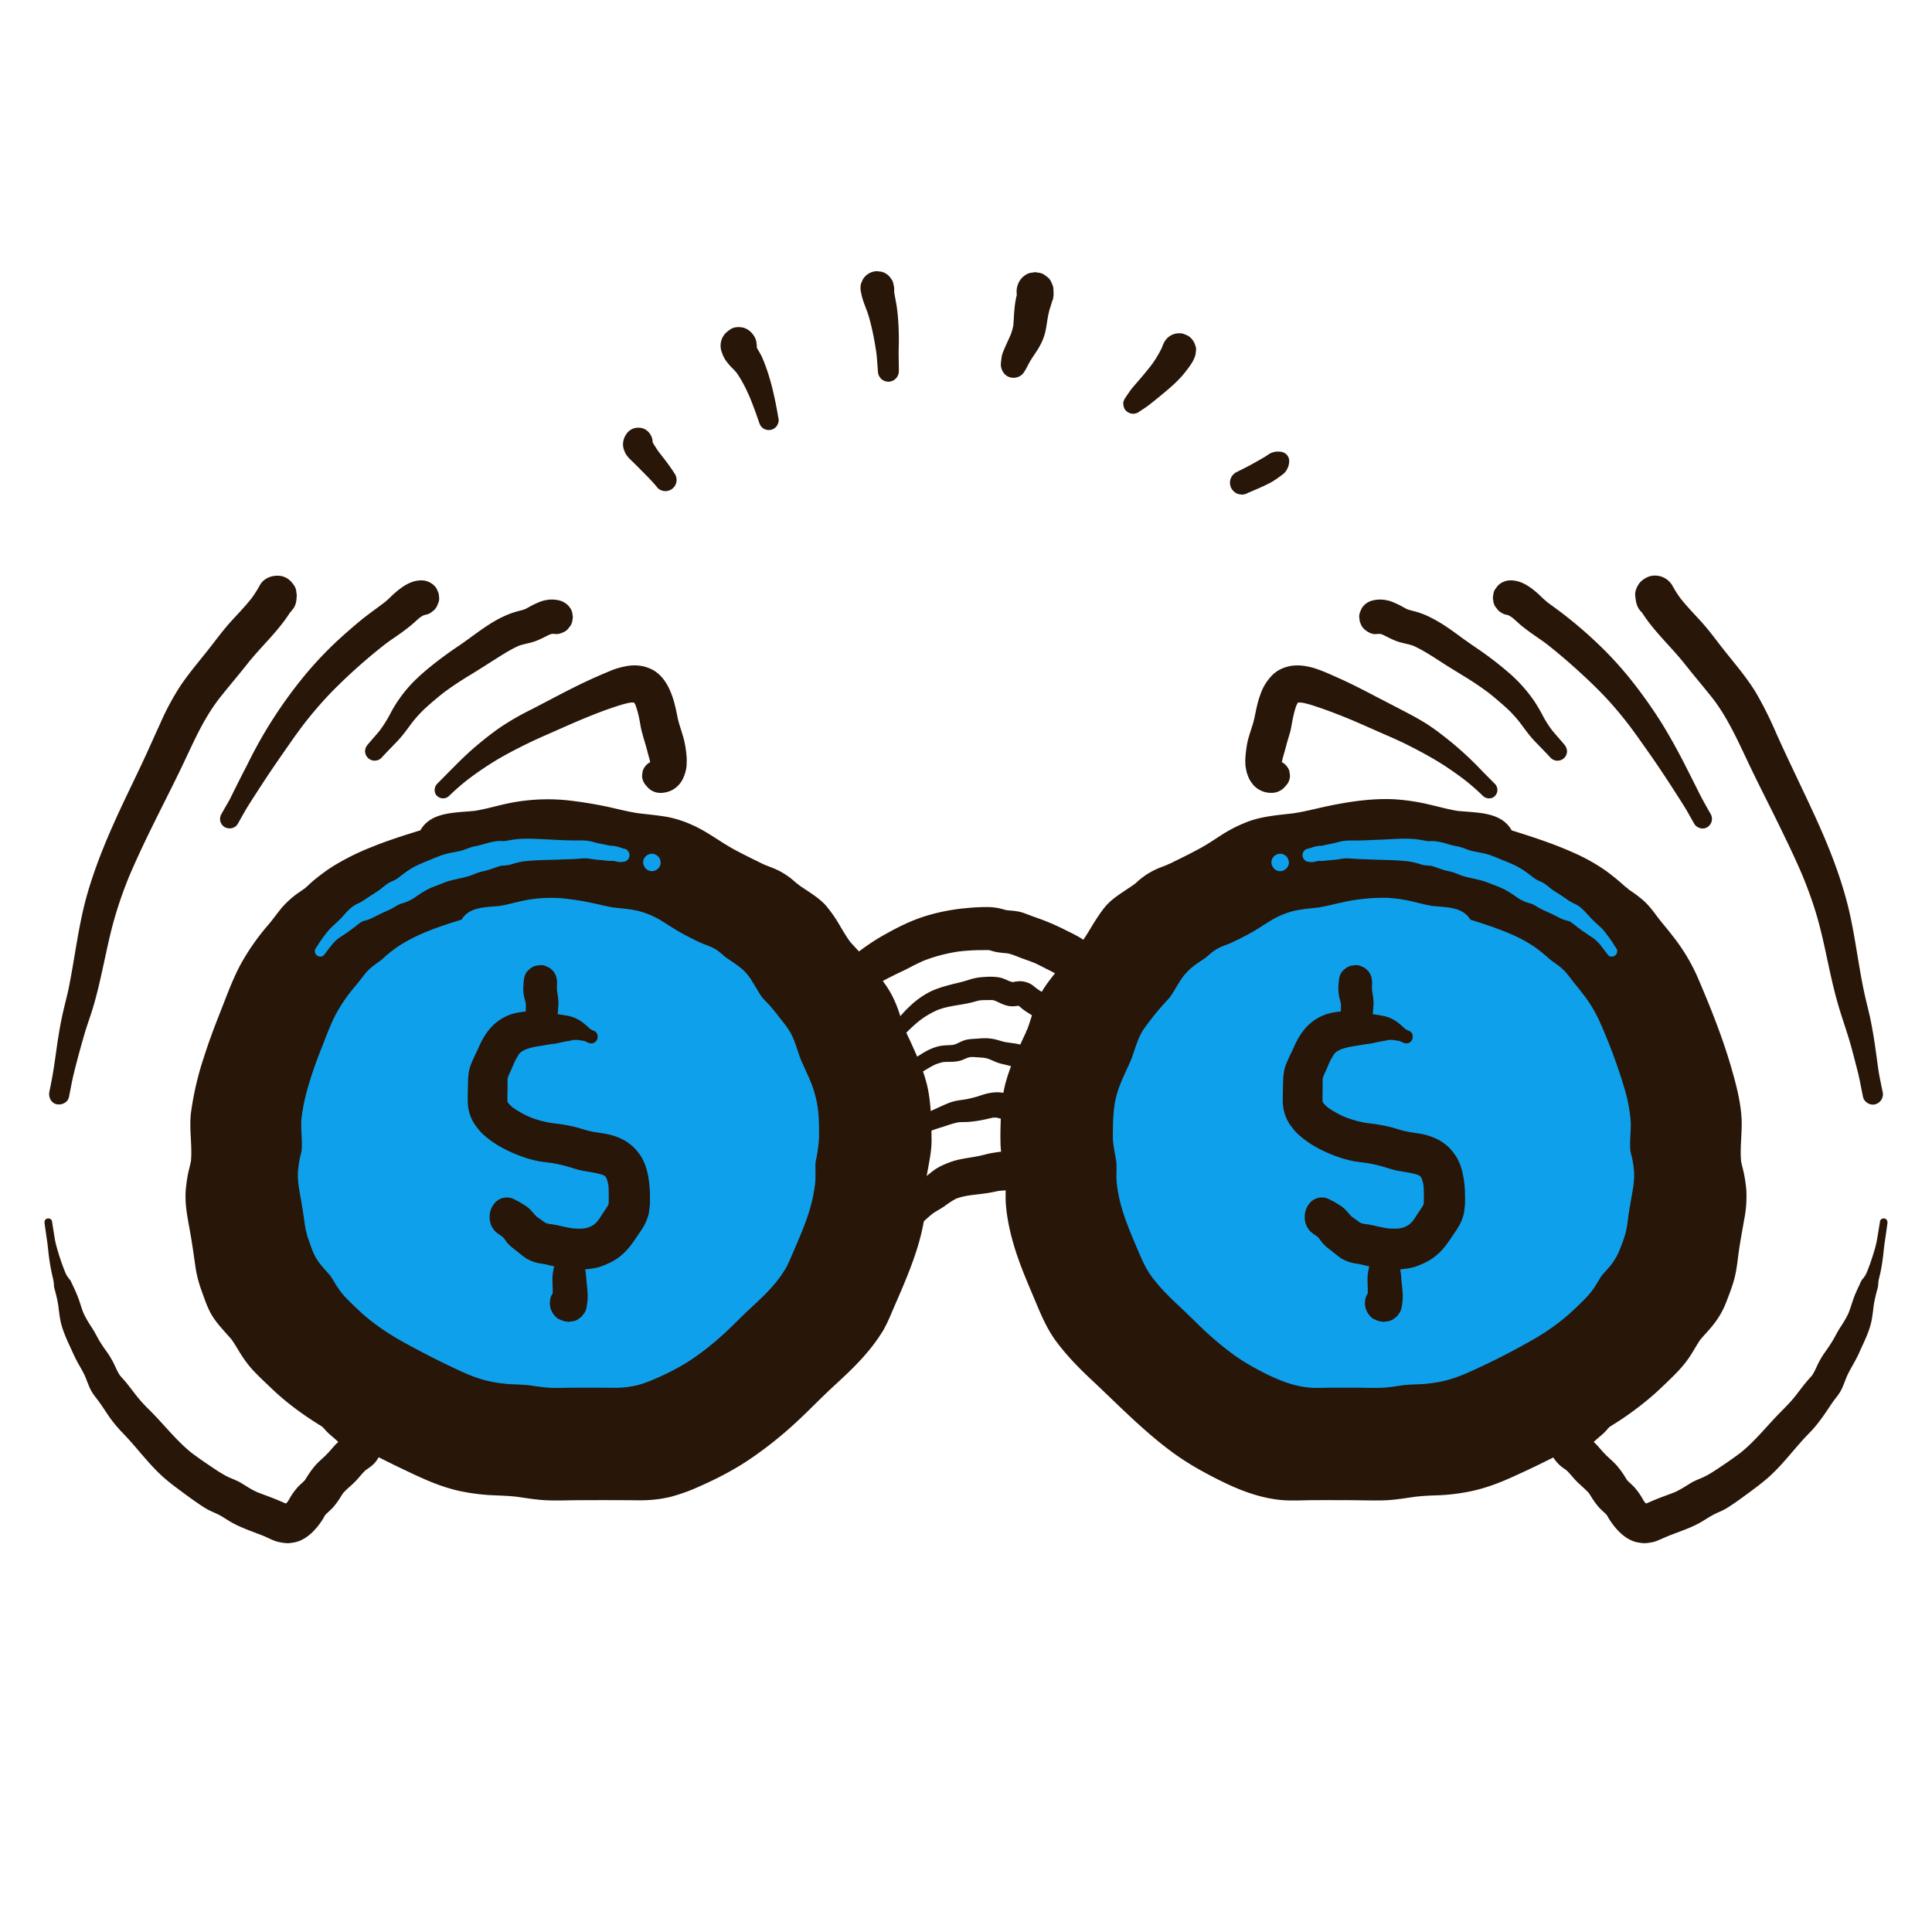 <svg xmlns="http://www.w3.org/2000/svg" width="45" height="45" fill="none"><g clip-path="url(#a)"><g clip-path="url(#b)"><path fill="#281609" d="M1.605 25.555c.038-.178.067-.357.11-.533a22.734 22.734 0 0 1 .275-1.013c.052-.168.113-.332.164-.5.212-.692.313-1.412.51-2.108a9.41 9.41 0 0 1 .392-1.102l-.04.096c.24-.565.514-1.115.788-1.664.137-.273.273-.545.406-.82.127-.263.247-.53.377-.79.15-.3.317-.588.522-.855l-.072.093c.253-.328.526-.64.78-.967l-.074.094c.364-.466.827-.855 1.107-1.383l-.863-.234-.006.055c-.013.11.06.253.135.328a.468.468 0 0 0 .655 0l.073-.094a.461.461 0 0 0 .063-.234l.006-.055-.016-.123a.349.349 0 0 0-.083-.158.442.442 0 0 0-.24-.166c-.197-.044-.424.028-.524.213a2.714 2.714 0 0 1-.234.358l.072-.094c-.148.192-.316.367-.48.545-.193.21-.362.438-.536.664l.072-.094c-.24.311-.499.608-.722.931a5.86 5.86 0 0 0-.484.893c-.144.313-.282.628-.428.939-.152.322-.308.643-.46.966-.316.674-.61 1.361-.816 2.077-.205.713-.284 1.451-.43 2.177-.037.183-.086.363-.128.544a8.87 8.87 0 0 0-.105.535c-.06.362-.099.727-.168 1.087l-.053.266c-.024.12.035.26.165.29.119.027.262-.036.29-.165Zm3.935-6.368c.09-.16.178-.322.277-.477.1-.157.202-.314.304-.47.203-.313.416-.617.628-.922.12-.173.244-.343.373-.51l-.053.068c.21-.27.432-.53.671-.775a12.868 12.868 0 0 1 1.287-1.14l-.08.062c.139-.108.288-.202.43-.306.096-.071.192-.145.281-.226a2.64 2.64 0 0 1 .163-.14l-.083.064a.834.834 0 0 1 .17-.104l-.098.041a.504.504 0 0 1 .12-.036.307.307 0 0 0 .139-.073.308.308 0 0 0 .104-.114l.041-.097a.307.307 0 0 0 .008-.162c0-.036-.01-.07-.028-.102a.305.305 0 0 0-.084-.131.427.427 0 0 0-.287-.119c-.24-.003-.437.132-.61.28-.05.041-.094.086-.14.13a2.494 2.494 0 0 1-.103.092c-.185.143-.377.274-.558.422-.162.133-.32.27-.475.41a8.613 8.613 0 0 0-.855.898 10.558 10.558 0 0 0-1.313 2.042 42.326 42.326 0 0 0-.398.789c-.043.086-.095.17-.142.253l-.073.129a.23.23 0 0 0-.023.17.226.226 0 0 0 .103.134c.105.055.242.028.303-.08Zm3.342-1.533c.123-.134.252-.263.377-.395.14-.147.251-.313.374-.473l-.043.056c.11-.141.229-.27.362-.388a7.9 7.9 0 0 1 .398-.334l-.067.052c.218-.168.449-.318.684-.46.25-.152.492-.312.74-.465.139-.086.282-.167.433-.231l-.092.039c.132-.054.275-.069.409-.116.14-.049.264-.125.4-.183l-.095.04a.599.599 0 0 1 .148-.043l-.107.015a.636.636 0 0 1 .144 0 .298.298 0 0 0 .152-.033.296.296 0 0 0 .127-.082l.062-.08a.295.295 0 0 0 .047-.147.2.2 0 0 0 0-.105.295.295 0 0 0-.047-.147.427.427 0 0 0-.236-.182.718.718 0 0 0-.355-.01c-.082.015-.158.05-.234.084-.096.043-.185.103-.282.145l.094-.04c-.067.028-.137.046-.207.064a1.88 1.88 0 0 0-.253.085c-.148.062-.289.14-.425.227-.243.155-.469.336-.708.498a9.091 9.091 0 0 0-.724.538 5.08 5.08 0 0 0-.31.28 3.161 3.161 0 0 0-.57.784 2.964 2.964 0 0 1-.262.407l.037-.048c-.092.114-.192.221-.285.334a.239.239 0 0 0-.065.157.224.224 0 0 0 .38.157Zm1.578.885a5.36 5.36 0 0 1 .426-.374l-.044.034c.278-.215.57-.412.876-.585a11.684 11.684 0 0 1 .98-.485l.63-.278-.086.037.265-.113-.09.038c.35-.148.703-.291 1.066-.4.082-.024.165-.044.25-.056l-.114.015a.885.885 0 0 1 .227-.003l-.115-.015a.44.44 0 0 1 .106.029l-.103-.044c.026.011.05.026.073.044l-.088-.069a.46.46 0 0 1 .078.079l-.069-.089a.794.794 0 0 1 .1.175l-.045-.105a2 2 0 0 1 .11.386c.019.09.03.184.054.273.042.162.094.32.136.482.027.107.061.211.076.322l-.015-.114c.007.057.012.113.021.17l-.015-.113c0 .048.009.093.002.141l.015-.107c-.006.04-.016.082-.016.122l.014-.108a.412.412 0 0 1-.01.03l.04-.096a.21.21 0 0 1-.026.046c.02-.027.041-.055.063-.081a.178.178 0 0 1-.027.026l.08-.062a.17.17 0 0 1-.035.02l.095-.04a.21.21 0 0 1-.048.013l.106-.014c-.044.005-.08.002-.13.016-.077.021-.126.064-.186.112l.078-.06a.368.368 0 0 1-.038.024.348.348 0 0 0-.124.125.258.258 0 0 0-.041.128.263.263 0 0 0 .006.139c.017.058.046.11.09.153.01.012.02.025.031.036a.405.405 0 0 0 .297.125h.011a.607.607 0 0 0 .274-.074.594.594 0 0 0 .272-.351l-.04.096c.02-.03.033-.075.047-.11a.384.384 0 0 0 .017-.056.832.832 0 0 0 .028-.193l-.015.112a1.125 1.125 0 0 0 .006-.332 2.358 2.358 0 0 0-.06-.351c-.036-.13-.079-.257-.117-.386-.017-.056-.027-.113-.039-.17a4.009 4.009 0 0 0-.069-.3c-.08-.287-.221-.597-.494-.749a.895.895 0 0 0-.369-.104 1.048 1.048 0 0 0-.29.024 1.713 1.713 0 0 0-.357.112c-.325.133-.643.282-.956.442-.283.144-.563.294-.845.44a6.15 6.15 0 0 0-.759.438 7.63 7.63 0 0 0-.696.557c-.21.19-.405.394-.605.594l-.15.152c-.07.075-.079.207 0 .28.081.074.2.076.28 0Zm-9.422 9.953c.018.127.035.254.054.38.019.125.03.25.045.373a5.007 5.007 0 0 0 .097.533l.005.02a.12.12 0 0 1 .003.014c.003.012.003.008 0-.012-.003.006.004.032.005.04l.004.044.002.02.004-.015c.005-.024.005-.02 0 .013a.282.282 0 0 0 .013.116c.038.14.073.28.092.424l-.009-.067c.018.13.03.262.056.39.022.111.06.218.101.323.05.13.113.256.17.384.046.101.093.2.148.297.06.107.124.213.171.326l-.037-.088c.047.112.087.227.137.337.053.114.133.207.21.306l-.06-.079c.094.124.178.255.265.384.104.155.224.298.354.432.217.224.41.468.618.699.103.114.21.224.325.326.145.129.302.243.457.358.136.101.273.2.414.294.068.045.136.088.21.123.074.035.15.066.222.104.08.043.156.095.234.142.11.066.223.119.343.168.177.074.359.135.536.21l-.108-.046c.129.055.256.13.394.156.057.011.114.02.172.023.056.002.119-.01.17-.018a.694.694 0 0 0 .212-.08c.074-.039.14-.095.202-.15a1.669 1.669 0 0 0 .256-.322c.027-.047.052-.093.085-.136l-.072.092c.067-.085.155-.146.225-.227.06-.07.115-.145.163-.223.032-.05.063-.102.099-.15l-.072.093c.09-.113.204-.201.307-.301.102-.1.183-.223.296-.312l-.093.072c.087-.067.186-.121.26-.203.11-.124.18-.28.176-.449-.003-.227-.117-.42-.266-.584-.084-.092-.182-.17-.28-.249-.036-.03-.074-.059-.109-.091-.056-.052-.105-.112-.155-.17a1.342 1.342 0 0 0-.295-.252c-.09-.055-.186-.096-.27-.16l.088.068c-.157-.121-.273-.284-.42-.416-.073-.065-.148-.126-.218-.195a2.281 2.281 0 0 1-.196-.222l.063.082c-.053-.07-.101-.143-.152-.216a1.291 1.291 0 0 1-.136-.23l.04.093a.475.475 0 0 1-.03-.101l.014.102c-.013-.104-.023-.208-.045-.31-.015-.07-.031-.141-.041-.213l.013.1c-.01-.076-.008-.152-.017-.227a2.914 2.914 0 0 0-.113-.512 2.18 2.18 0 0 0-.034-.102c-.012-.033-.017-.068-.027-.102l.012.086v-.011a.328.328 0 0 0-.324-.325.329.329 0 0 0-.23.095.36.36 0 0 0-.095.23l-.001.011.012-.086c-.017.044-.019.098-.022.145a.628.628 0 0 0 0 .073c.004.077.02.15.04.224.024.097.042.196.056.295l-.012-.096c.012.096.004.192.01.288.006.121.03.24.046.36l-.013-.102c.014.11.011.219.034.328.01.053.031.1.052.15.022.052.045.103.073.153.076.135.155.27.247.394.112.15.231.287.366.417.11.106.2.231.306.343.082.087.175.164.274.23.08.055.168.095.245.154l-.09-.07c.144.114.238.276.377.397.117.102.239.2.335.323l-.072-.093a.63.63 0 0 1 .08.127l-.047-.11c.01.023.018.048.022.073l-.016-.122a.23.23 0 0 1 0 .059l.016-.122a.22.22 0 0 1-.012.045l.046-.11a.205.205 0 0 1-.024.042l.072-.093a.379.379 0 0 1-.06.056l.094-.072c-.11.085-.225.16-.32.265-.078.088-.152.177-.239.258-.084.078-.172.154-.244.245a2.149 2.149 0 0 0-.15.212c-.03.047-.058.094-.091.138l.071-.092c-.068.086-.16.15-.23.235-.06.073-.111.143-.157.225a1.124 1.124 0 0 1-.083.13l.07-.092a.958.958 0 0 1-.154.157l.092-.071a.443.443 0 0 1-.098.059l.109-.046a.315.315 0 0 1-.072.02l.12-.017a.34.34 0 0 1-.083-.001l.12.016a.697.697 0 0 1-.16-.05l.108.046c-.147-.063-.293-.127-.443-.183-.12-.045-.24-.088-.358-.137l.108.046a2.225 2.225 0 0 1-.281-.151l-.136-.084c-.076-.044-.157-.076-.239-.11l.108.045c-.068-.03-.137-.058-.205-.086l.107.045c-.175-.074-.333-.184-.49-.29a9.462 9.462 0 0 1-.465-.329l.087.068c-.394-.305-.694-.707-1.047-1.054a3.159 3.159 0 0 1-.289-.32l.064.082-.149-.19.063.08c-.072-.093-.143-.187-.217-.278-.056-.068-.119-.13-.173-.199l.06.078c-.068-.089-.112-.19-.159-.29a1.931 1.931 0 0 0-.176-.3c-.07-.099-.14-.197-.199-.303-.072-.13-.143-.269-.236-.383l.05.064a2.155 2.155 0 0 1-.171-.308l.028.069c-.057-.136-.094-.28-.146-.417a3.584 3.584 0 0 0-.109-.25c-.016-.034-.03-.067-.048-.1-.003-.005-.01-.026 0 .001l.004.012a.157.157 0 0 0-.037-.07l-.016-.022.01.016-.02-.027c-.022-.03-.044-.059-.06-.092l-.022-.05-.01-.025a3.818 3.818 0 0 1-.081-.218 4.843 4.843 0 0 1-.13-.433c-.019-.081-.03-.165-.043-.247-.015-.087-.028-.174-.042-.262-.008-.047-.067-.074-.11-.062-.052.014-.07.062-.063.11Z"/><path fill="#281609" d="M21.234 26.55c-.007-.52.007-.94-.172-1.431a8.24 8.24 0 0 0-.358-.84c-.178-.367-.21-.753-.46-1.087-.212-.28-.42-.566-.668-.814-.273-.274-.404-.615-.632-.917-.179-.235-.54-.387-.766-.603-.216-.204-.397-.213-.651-.339-.359-.176-.767-.37-1.1-.597-.354-.24-.653-.4-1.09-.46-.313-.045-.638-.063-.95-.14-.67-.166-1.511-.326-2.223-.204-.345.059-.68.158-1.024.22-.219.04-.881-.002-.961.25h.36c-1.036.342-2.257.612-3.06 1.382-.146.14-.331.228-.473.37-.155.155-.288.36-.431.527-.281.33-.557.74-.72 1.14-.376.915-.774 1.87-.938 2.854-.077.464.073.973-.05 1.424-.104.376-.114.67-.034 1.077.073.37.122.734.174 1.101.036.25.13.465.215.703.116.323.276.448.5.71.175.204.269.459.444.656.144.162.321.322.478.474.346.337.826.678 1.25.916a27.73 27.73 0 0 0 2.225 1.133c.44.198 1.002.313 1.481.312.435 0 .84.123 1.277.118a90.4 90.4 0 0 1 2.083-.001c.634.007 1.23-.312 1.777-.6.675-.353 1.363-.943 1.9-1.492.566-.578 1.34-1.136 1.666-1.899.32-.747.7-1.553.799-2.375.033-.28-.022-.562.035-.842.053-.252.1-.466.097-.727Zm-2.57.413c-.04.195-.001.39-.024.586-.069.571-.334 1.132-.556 1.652-.228.53-.765.92-1.159 1.322-.374.381-.853.792-1.322 1.038-.381.2-.796.422-1.237.417a64.228 64.228 0 0 0-1.45.001c-.303.003-.585-.082-.888-.082-.333 0-.725-.08-1.03-.217-.536-.242-1.037-.5-1.549-.788a4.49 4.49 0 0 1-.87-.638c-.109-.106-.232-.217-.332-.33-.122-.137-.187-.314-.309-.456-.156-.183-.267-.27-.348-.494-.06-.166-.125-.315-.15-.49-.036-.255-.07-.508-.12-.766a1.487 1.487 0 0 1 .023-.75c.085-.313-.019-.667.035-.99.114-.685.391-1.349.652-1.986.114-.278.306-.563.501-.793.1-.117.192-.259.3-.367.1-.099.228-.16.33-.257.558-.536 1.408-.724 2.129-.962h-.25c.055-.175.516-.147.668-.174.24-.043.473-.112.713-.153.495-.085 1.08.026 1.546.142.217.053.443.066.662.097.304.043.511.154.757.32.233.158.516.293.766.416.177.087.303.094.453.236.158.15.409.256.533.42.159.21.25.447.44.637.172.173.317.372.464.567.175.232.197.501.32.756.099.203.174.375.25.585.124.342.115.633.12.995.002.182-.031.33-.067.506Z"/><path fill="#281609" d="M21.698 26.55c-.005-.386-.007-.768-.078-1.148-.072-.386-.238-.756-.4-1.112-.037-.082-.077-.163-.115-.245l-.024-.05c-.034-.072.013.025.013.032-.002-.04-.039-.103-.052-.142-.055-.158-.1-.32-.163-.475a2.324 2.324 0 0 0-.307-.547c-.13-.172-.26-.344-.396-.51-.117-.142-.245-.272-.368-.408-.065-.072.049.068.012.017l-.041-.057a2.728 2.728 0 0 1-.062-.091c-.05-.078-.097-.157-.144-.236a3.208 3.208 0 0 0-.337-.487c-.119-.134-.274-.238-.422-.338-.064-.042-.128-.084-.19-.127-.033-.023-.133-.119-.027-.016-.029-.028-.062-.052-.09-.078a1.703 1.703 0 0 0-.547-.331l-.097-.038c-.02-.007-.137-.055-.058-.022l-.018-.008-.05-.025c-.043-.02-.085-.042-.128-.063a14.593 14.593 0 0 1-.499-.254c-.334-.18-.636-.422-.985-.575a2.524 2.524 0 0 0-.593-.19c-.247-.042-.498-.062-.746-.094l.123.016c-.247-.034-.485-.096-.727-.15a9.5 9.5 0 0 0-.802-.138 4.546 4.546 0 0 0-1.555.054c-.279.06-.556.145-.84.183l.124-.017c-.506.062-1.163-.002-1.374.585-.103.287.164.585.446.585h.36c-.04-.303-.082-.605-.123-.908-.588.194-1.189.353-1.763.588a5.61 5.61 0 0 0-.92.46c-.154.099-.3.21-.44.326-.055.047-.107.097-.161.146l-.042.036c-.07.063.07-.05.018-.014l-.112.079a2.145 2.145 0 0 0-.439.385c-.07.086-.138.175-.205.263a38.285 38.285 0 0 1-.024.032l-.09.108a5.326 5.326 0 0 0-.655.948c-.182.348-.317.727-.462 1.093-.136.344-.266.691-.378 1.045a7.106 7.106 0 0 0-.297 1.281c-.048.4.043.8-.008 1.199l.016-.123c-.014.096-.04.187-.062.281-.028.12-.046.243-.06.366-.021.18-.015.36.008.54.03.23.078.455.115.683.034.209.063.418.093.628.028.198.077.385.146.574.07.194.135.396.242.574.094.154.216.29.336.423l.087.098c.012.014.024.029.037.042.064.071-.049-.07-.013-.017.055.079.106.16.155.242.108.182.226.354.372.508.137.144.283.279.426.416.297.284.63.534.975.757.332.217.686.402 1.036.588.357.19.717.372 1.082.545.419.2.836.394 1.293.49.231.048.468.08.705.093.221.011.44.014.66.044l-.123-.017c.252.035.504.08.758.092.235.012.473 0 .708-.001.483-.003.965-.003 1.448.002.248.002.495-.022.736-.08a4.21 4.21 0 0 0 .69-.25c.39-.172.775-.372 1.13-.608a9.14 9.14 0 0 0 1.096-.868c.29-.266.561-.551.85-.819.277-.257.56-.513.804-.804a3.92 3.92 0 0 0 .382-.523c.101-.172.174-.357.253-.54.21-.483.423-.968.572-1.475a5.2 5.2 0 0 0 .17-.83c.03-.259-.006-.52.023-.778l-.016.122c.043-.316.13-.62.128-.943-.002-.241-.212-.473-.463-.462a.47.47 0 0 0-.462.462c0 .109-.007.217-.021.325l.017-.123c-.036.248-.106.491-.118.743-.01.229.013.456-.017.684l.016-.123a5.09 5.09 0 0 1-.222.91 8.898 8.898 0 0 1-.244.645l-.04.098c.05-.127-.008.017-.02.044-.11.26-.21.53-.354.774a2.816 2.816 0 0 1-.153.23l-.03.041c-.054.073.053-.065.018-.023-.085.102-.17.203-.262.3-.363.383-.765.729-1.14 1.1a10.393 10.393 0 0 1-.872.776c-.062.05.015-.011.023-.017-.037.025-.071.054-.107.08-.122.09-.247.178-.375.26a8.07 8.07 0 0 1-.979.52c-.033.015-.164.064-.038.018-.078.028-.154.061-.233.088a2.72 2.72 0 0 1-.493.12l.123-.016c-.231.03-.465.016-.697.015a89.395 89.395 0 0 0-.733-.001c-.476 0-.958.032-1.432-.03l.123.016c-.252-.034-.503-.078-.757-.093-.206-.013-.41-.01-.616-.037l.123.017a3.857 3.857 0 0 1-.859-.214l-.038-.015c-.072-.028.03.014.037.016-.037-.013-.072-.032-.107-.047a23.671 23.671 0 0 1-.68-.321 20.539 20.539 0 0 1-1.679-.898 6.92 6.92 0 0 1-.57-.389l-.034-.026a.846.846 0 0 1 .023.018l-.101-.083a8.096 8.096 0 0 1-.75-.715l-.037-.042c-.04-.044.055.078.023.029-.04-.06-.081-.12-.118-.183a3.835 3.835 0 0 0-.287-.427c-.084-.107-.18-.204-.269-.307l-.05-.06c-.035-.043.064.086.032.04l-.02-.027a1.242 1.242 0 0 1-.1-.171l-.016-.035c.062.114.02.045.007.01l-.042-.113c-.03-.082-.062-.164-.09-.247a2.905 2.905 0 0 1-.108-.516c-.052-.37-.126-.738-.18-1.108l.017.123a2.18 2.18 0 0 1-.005-.567l-.017.123c.02-.141.06-.275.089-.414.034-.172.05-.35.047-.525-.003-.294-.043-.587-.008-.88l-.017.122c.087-.631.296-1.25.52-1.844.113-.302.234-.6.357-.9l.04-.098.017-.042c.03-.076-.009.022-.013.03.035-.068.064-.14.1-.209a4.262 4.262 0 0 1 .373-.593l.026-.035c.047-.064-.012.015-.018.023.028-.033.054-.068.082-.102.044-.055.09-.108.135-.163l.124-.162c.023-.029.054-.059.07-.091-.04.08-.042.054-.019.025l.036-.045c.02-.026.042-.051.063-.076.049-.056.101-.106.156-.156.044-.04-.077.056-.03.022.016-.01.03-.022.045-.032l.078-.055c.085-.06.168-.12.248-.186.054-.045.103-.095.155-.14.022-.02.044-.04.067-.058.03-.024.136-.09.015-.014.11-.07.213-.151.326-.219a4.56 4.56 0 0 1 .524-.27l.083-.036c-.134.06-.014.006.021-.008.563-.227 1.15-.384 1.727-.573a.465.465 0 0 0 .331-.508.462.462 0 0 0-.454-.4h-.36l.445.585c-.041.09-.052.116-.032.077.024-.036.007-.015-.05.064.035-.038.037-.007-.056.038.014-.007.029-.017.042-.025.07-.043-.117.04-.048.019a1.54 1.54 0 0 1 .24-.054l-.122.017c.237-.031.476-.028.711-.072.364-.07.72-.178 1.087-.228l-.123.017a4.38 4.38 0 0 1 1.12.023l-.123-.017c.313.043.623.107.93.181.364.089.736.119 1.107.168l-.123-.016c.143.02.284.049.42.095.032.01.063.022.095.034.073.028-.107-.048-.008-.003.064.03.127.062.189.096.255.143.49.318.749.458.29.157.59.312.896.437l.177.068c.07.027-.111-.05-.017-.007.031.015.062.03.092.049l.041.026c.04.025.004.028-.031-.027.015.024.05.045.072.064.074.068.154.128.235.187.105.078.217.146.324.221.014.01.112.083.044.03-.066-.051.014.012.028.025.023.02.046.042.068.064l.03.034c.051.053-.052-.075-.018-.025.164.24.298.5.475.733.114.149.244.278.368.418a5.578 5.578 0 0 1 .22.267l.01.013c-.046-.06.015.02.02.025.094.125.197.247.274.383.016.028.03.057.045.086l.023.05c.022.044-.02-.052-.02-.049.023.073.054.144.078.217.06.182.12.361.195.537.07.162.15.319.22.48l.023.053c-.017-.038-.034-.084-.008-.018a8.477 8.477 0 0 1 .143.375c.055.162.091.329.114.498l-.016-.123c.037.29.034.583.037.875.003.242.21.474.462.463.248-.012.466-.204.463-.463Z"/><path fill="#281609" d="M18.22 26.84a2.043 2.043 0 0 0-.035.427 2.18 2.18 0 0 1-.011.323l.016-.123c-.057.407-.202.794-.36 1.17l.046-.11c-.124.293-.237.589-.433.843l.072-.094c-.221.283-.496.517-.756.763-.136.13-.265.265-.401.393a6.81 6.81 0 0 1-.474.405l.093-.072c-.342.263-.72.479-1.117.648l.11-.047a2.119 2.119 0 0 1-.524.154l.123-.017c-.16.02-.323.011-.485.01h-.51c-.331 0-.666.022-.996-.021l.123.016c-.188-.025-.375-.059-.564-.07-.144-.008-.286-.007-.43-.025l.124.016a2.667 2.667 0 0 1-.659-.173l.11.047a14.241 14.241 0 0 1-1.13-.554c-.36-.191-.715-.386-1.039-.636l.094.072a4.37 4.37 0 0 1-.337-.294c-.113-.108-.234-.214-.331-.338l.072.094c-.088-.116-.15-.25-.236-.367-.1-.135-.218-.25-.32-.382l.072.093a.953.953 0 0 1-.116-.197l.047.11a4.31 4.31 0 0 1-.118-.323 2.148 2.148 0 0 1-.073-.361c-.035-.251-.086-.5-.122-.75l.017.123a1.518 1.518 0 0 1-.004-.395l-.016.123c.013-.098.042-.19.061-.287.027-.132.04-.268.038-.403-.002-.205-.03-.409-.005-.613l-.017.123c.049-.355.156-.704.273-1.04.119-.34.255-.673.392-1.005l-.046.11a2.97 2.97 0 0 1 .38-.633l-.072.094c.11-.142.224-.28.333-.421l-.072.093c.067-.087.137-.173.224-.242l-.094.072c.105-.08.215-.15.316-.236.07-.059.136-.123.209-.18l-.094.072c.208-.159.44-.28.68-.383l-.11.047c.414-.175.85-.29 1.276-.43a.465.465 0 0 0 .331-.507.461.461 0 0 0-.454-.401h-.25l.445.585.003-.008-.046.11c.004-.01.01-.02.016-.029l-.072.094a.2.2 0 0 1 .025-.025l-.094.073a.293.293 0 0 1 .06-.035l-.11.047a.764.764 0 0 1 .187-.046l-.123.017c.178-.023.356-.022.533-.055.253-.049.5-.124.756-.159l-.123.017c.259-.033.52-.018.779.016l-.123-.017c.218.03.433.075.647.126.266.065.538.086.808.122l-.123-.016c.135.018.265.05.39.103l-.11-.047c.243.104.451.272.683.398.123.067.248.129.374.19.145.072.295.13.444.192l-.11-.046a.77.77 0 0 1 .157.088 33.163 33.163 0 0 0-.093-.072c.102.08.198.168.306.243.08.055.162.106.239.164l-.094-.072c.052.04.1.083.14.134l-.072-.093c.122.163.209.348.33.51.15.2.33.373.482.57l-.072-.093c.107.14.218.274.288.437l-.047-.11c.059.14.096.287.15.429.072.182.163.355.239.535l-.047-.11c.09.211.167.424.198.653l-.016-.123c.017.134.021.269.023.404.002.144.007.287-.012.43l.016-.122a3.828 3.828 0 0 1-.052.28.492.492 0 0 0 .047.356.47.47 0 0 0 .276.213.46.46 0 0 0 .569-.323 3.24 3.24 0 0 0 .082-.692c-.002-.182-.002-.365-.025-.546a2.62 2.62 0 0 0-.066-.37 2.74 2.74 0 0 0-.095-.276c-.084-.214-.187-.418-.277-.63l.047.11c-.114-.276-.17-.575-.354-.82-.106-.14-.21-.28-.322-.416-.092-.112-.198-.21-.288-.323l.073.094c-.156-.202-.264-.434-.426-.633-.145-.18-.364-.284-.545-.421l.094.072c-.105-.081-.197-.179-.315-.242-.112-.06-.234-.098-.35-.146l.11.046a6.489 6.489 0 0 1-.503-.25c-.166-.089-.32-.195-.48-.293a2.068 2.068 0 0 0-.542-.236c-.223-.058-.457-.068-.685-.098l.123.016c-.171-.023-.337-.067-.506-.104a7.055 7.055 0 0 0-.595-.1 3.274 3.274 0 0 0-1.12.042c-.194.04-.387.1-.584.127l.123-.017c-.17.02-.34.023-.509.05a.926.926 0 0 0-.284.096.634.634 0 0 0-.298.364c-.05.137-.002.294.083.403a.452.452 0 0 0 .362.182h.251l-.123-.908c-.64.211-1.319.371-1.893.739a3.484 3.484 0 0 0-.301.22c-.073.059-.138.126-.212.184l.094-.073c-.12.09-.251.168-.357.275-.109.11-.197.24-.292.362.025-.03.049-.062.073-.093-.182.233-.373.456-.52.715-.145.257-.245.542-.355.816-.2.505-.391 1.024-.475 1.563-.027.18-.032.35-.022.53.007.149.016.298-.003.447l.017-.123c-.014.095-.044.187-.061.282a2.12 2.12 0 0 0-.04.362c0 .232.056.46.094.688.035.208.05.422.096.628.02.093.052.183.084.271.045.12.086.242.144.357.098.194.264.34.398.508l-.072-.094c.048.064.09.132.13.2.057.098.12.187.19.276.11.14.248.258.376.38.263.254.567.475.882.66.31.184.632.352.955.514.161.08.324.16.488.236.182.084.364.169.556.228.212.065.433.1.653.122.191.02.383.014.574.04l-.123-.017c.187.026.375.06.564.07.164.008.33 0 .493-.002a56.45 56.45 0 0 1 1.008.002c.184.002.37-.017.55-.061a3.25 3.25 0 0 0 .513-.188c.271-.12.54-.26.786-.423.28-.186.543-.4.791-.626.202-.185.39-.384.591-.57.194-.179.39-.357.56-.56a2.96 2.96 0 0 0 .288-.392c.07-.12.121-.248.176-.375.15-.348.305-.696.412-1.06a3.7 3.7 0 0 0 .123-.615c.022-.18-.004-.362.016-.542l-.016.123a1.19 1.19 0 0 1 .01-.065.495.495 0 0 0-.046-.356.471.471 0 0 0-.276-.213.468.468 0 0 0-.356.047c-.097.062-.19.159-.213.276Z"/><path fill="#0FA0EB" d="m7.546 22.245.106-.14.03-.038.008-.01.045-.056a.99.99 0 0 1 .107-.111c.012-.01.024-.023.037-.03-.021.012-.003.002.007-.006.022-.016.045-.03.068-.045a4.444 4.444 0 0 0 .358-.257l.026-.021c.005-.004.046-.034.017-.014l.018-.013a.447.447 0 0 1 .096-.056l-.05.021c.034-.013.07-.022.105-.032a.87.87 0 0 0 .147-.057c.077-.037.153-.077.23-.113.075-.036.152-.066.225-.105.072-.039.139-.085.214-.118l-.067.027c.032-.013.066-.022.1-.032a1.043 1.043 0 0 0 .331-.164c.116-.08.232-.154.363-.209l-.074.031c.11-.046.221-.085.33-.13.107-.044.218-.07.33-.095.112-.027.226-.047.335-.089.052-.02.103-.043.156-.06.056-.02.113-.028.17-.043a2.93 2.93 0 0 0 .19-.06c.065-.022.13-.05.198-.06l-.078.01c.07-.008.138-.009.207-.02.046-.006.089-.022.133-.035a1.774 1.774 0 0 1 .208-.049c.263-.034.53-.034.795-.043l.402-.014c.116-.005.23-.024.346-.011l-.054-.007c.085.011.169.027.254.035l.108.009a2.424 2.424 0 0 1 .082.009c.026.003-.045-.006-.001 0 .046.006.09.009.136.008h.05c.025 0-.003.003-.01-.002.005.003.02.004.026.005.034.008.067.017.103.022a.45.45 0 0 0 .14-.01c.064-.01.116-.085.114-.148-.003-.063-.046-.137-.114-.149-.035-.006-.068-.018-.101-.029a.775.775 0 0 0-.22-.043l-.026-.002c-.043-.002.04.01-.003 0a2.758 2.758 0 0 0-.14-.03 3.209 3.209 0 0 1-.268-.062 1.043 1.043 0 0 0-.292-.028c-.37.004-.74-.029-1.11-.04a2.836 2.836 0 0 0-.31.006c-.122.01-.24.034-.359.055l.075-.01c-.057.008-.113-.001-.17.001-.08.003-.16.021-.237.04-.11.028-.217.064-.33.085-.105.02-.202.068-.305.098-.105.03-.216.042-.323.068-.145.035-.277.092-.414.15l.074-.031c-.151.063-.307.119-.45.197-.142.076-.27.179-.396.277l.06-.047c-.033.025-.066.05-.102.07-.038.02-.078.034-.116.053-.092.048-.17.122-.252.185l.053-.04c-.114.086-.242.158-.36.24-.056.038-.11.076-.172.104a.747.747 0 0 0-.193.12c-.096.085-.173.189-.265.277-.1.096-.207.184-.292.294l-.018.024a.846.846 0 0 1-.021.028 2.416 2.416 0 0 0-.094.13c-.042.06-.08.123-.122.184-.034.051-.014.125.032.16.045.034.126.04.164-.01Zm7.638-1.954c.107 0 .208-.093.203-.203a.207.207 0 0 0-.203-.203c-.106 0-.208.093-.203.203.005.11.09.203.203.203Zm3.481 6.672c-.04.195-.001.39-.025.586-.068.572-.333 1.132-.556 1.652-.227.531-.765.92-1.158 1.322-.374.381-.853.792-1.323 1.038-.38.2-.795.422-1.236.417a64.237 64.237 0 0 0-1.45.001c-.304.004-.586-.082-.888-.082-.334 0-.725-.08-1.03-.217-.537-.242-1.038-.5-1.55-.788a4.49 4.49 0 0 1-.869-.638c-.109-.105-.232-.217-.333-.33-.121-.137-.187-.314-.308-.456-.156-.182-.267-.27-.348-.494-.06-.166-.125-.315-.15-.49-.036-.255-.07-.508-.12-.766a1.487 1.487 0 0 1 .022-.749c.086-.314-.018-.668.035-.99.115-.686.392-1.35.653-1.987a3.08 3.08 0 0 1 .501-.793c.1-.117.192-.259.3-.367.099-.099.227-.16.33-.257.558-.536 1.407-.724 2.129-.962h-.251c.056-.175.516-.146.669-.174.239-.043.472-.112.712-.153.495-.085 1.081.026 1.547.142.217.053.443.066.662.097.303.043.511.154.757.32.232.158.516.293.766.416.177.087.303.094.453.236.157.15.408.256.533.42.159.21.25.447.44.637.172.173.317.372.464.567.175.232.197.501.32.756.099.203.174.376.25.585.124.342.114.633.12.995.001.182-.032.33-.068.506Z"/><path fill="#0FA0EB" d="M18.331 26.87a1.897 1.897 0 0 0-.03.396c.001.11.002.216-.012.324l.012-.092c-.057.407-.202.793-.36 1.17l.034-.083c-.113.267-.214.544-.385.78l-.026.035c-.04.055.054-.067.01-.014l-.056.068a3.575 3.575 0 0 1-.145.16c-.096.1-.197.195-.298.289-.2.187-.393.38-.592.57a7.09 7.09 0 0 1-.436.381c-.019.015-.119.082-.028.023-.069.045-.133.1-.2.146a5.1 5.1 0 0 1-.818.455c-.169.07-.343.127-.525.153l.093-.012c-.161.02-.324.01-.485.01a43.35 43.35 0 0 0-.51 0c-.332 0-.667.021-.997-.022l.092.012c-.177-.023-.354-.055-.533-.066-.143-.008-.285-.006-.429-.025l.092.013a2.667 2.667 0 0 1-.658-.174l.083.035a12.95 12.95 0 0 1-.834-.398 17.467 17.467 0 0 1-.806-.435 4.715 4.715 0 0 1-.489-.325c-.02-.016-.05-.051.014.01-.053-.05-.116-.093-.17-.14-.111-.098-.217-.202-.322-.305-.047-.047-.116-.1-.149-.16.002.004.051.073.02.026l-.031-.047a2.822 2.822 0 0 1-.06-.097 2.588 2.588 0 0 0-.31-.418l-.065-.073a1.905 1.905 0 0 1-.01-.009 1.016 1.016 0 0 1-.1-.179l.034.083a4.313 4.313 0 0 1-.118-.324 2.15 2.15 0 0 1-.072-.36c-.036-.252-.087-.5-.123-.75l.013.092a1.518 1.518 0 0 1-.004-.395l-.012.093c.014-.098.042-.192.061-.288.025-.122.036-.248.034-.372-.002-.205-.03-.409-.005-.613l-.013.092c.049-.354.156-.704.273-1.04.119-.34.255-.673.393-1.004l-.035.082a2.806 2.806 0 0 1 .33-.567c.008-.011.06-.078.023-.031-.035.045.008-.01.017-.021l.05-.062a3.795 3.795 0 0 0 .172-.216l.018-.024a1.294 1.294 0 0 1 .171-.188c.017-.015.05-.034-.026.019l.023-.017.055-.039c.055-.038.11-.079.163-.12.069-.054.13-.117.198-.173l.02-.016-.028.022c.005.002.045-.034.05-.037a3.404 3.404 0 0 1 .616-.336l-.084.035c.415-.174.85-.29 1.277-.43a.35.35 0 0 0 .248-.38.346.346 0 0 0-.34-.3h-.251l.334.438.003-.008-.035.083c.003-.007.01-.015.012-.022-.047.058-.06.074-.038.05.015-.014.008-.008-.021.016-.06.046.004.001.024-.008l-.083.035a.76.76 0 0 1 .188-.045l-.092.012c.167-.021.335-.02.502-.05.252-.049.5-.125.756-.16l-.093.013c.26-.032.521-.018.78.016l-.093-.012c.218.03.434.074.647.126.256.062.517.083.778.118l-.092-.013c.134.019.264.051.39.103l-.084-.035c.244.104.452.272.684.398.123.067.248.13.374.19.136.068.276.123.416.18l-.082-.034a.824.824 0 0 1 .143.078c-.002.001-.06-.05-.034-.027l.037.033c.074.068.155.129.238.185.066.045.132.088.197.134.046.032-.065-.053-.01-.007a.867.867 0 0 1 .078.072l.015.018c.025.027-.05-.07-.016-.02.1.145.182.303.284.447.123.172.276.315.409.48l.045.057.02.024-.01-.012.095.126c.064.085.119.171.161.27l-.035-.083c.059.14.096.288.15.429.068.173.155.337.227.507l-.035-.082c.09.212.167.425.198.653l-.012-.092c.017.134.021.269.023.404.003.144.007.287-.012.43l.012-.091c-.013.094-.033.187-.052.28-.037.177.052.383.242.426.174.04.387-.052.427-.242.045-.22.08-.437.078-.661-.002-.182-.002-.365-.025-.546a2.516 2.516 0 0 0-.157-.615c-.08-.205-.18-.4-.265-.602l.035.082c-.096-.232-.144-.485-.279-.701-.077-.124-.174-.238-.263-.353a4.174 4.174 0 0 0-.242-.29c-.04-.042-.081-.082-.119-.126-.009-.01-.037-.046-.004-.003.038.05-.002-.003-.008-.011a1.858 1.858 0 0 1-.054-.08c-.06-.094-.115-.193-.175-.287a1.26 1.26 0 0 0-.245-.299c-.1-.082-.206-.152-.313-.224a2.571 2.571 0 0 1-.072-.05c-.012-.01-.045-.035 0 0 .051.04 0 0-.01-.01-.064-.054-.125-.11-.196-.157-.114-.074-.248-.112-.373-.164l.083.035a6.545 6.545 0 0 1-.503-.25c-.166-.089-.32-.195-.48-.293a1.963 1.963 0 0 0-.514-.224c-.213-.056-.437-.066-.654-.095l.092.013c-.172-.024-.338-.067-.506-.104a6.729 6.729 0 0 0-.565-.097 3.182 3.182 0 0 0-1.089.038c-.194.041-.387.1-.583.127l.092-.012c-.366.044-.828.001-.98.425-.078.215.123.439.334.439h.25l-.091-.681c-.41.134-.828.245-1.227.409a3.941 3.941 0 0 0-.647.322c-.108.07-.212.148-.31.231-.04.033-.075.068-.113.102l-.029.025c-.05.045.055-.04.018-.014l-.078.055c-.115.08-.221.164-.31.272a22.45 22.45 0 0 0-.16.205l-.062.076a3.736 3.736 0 0 0-.46.664c-.128.244-.223.51-.324.766a10.7 10.7 0 0 0-.263.727c-.093.293-.17.594-.208.9-.033.277.03.556-.006.833l.013-.092c-.01.066-.029.13-.044.196-.02.086-.032.173-.042.26-.015.127-.01.252.005.377.022.161.055.32.081.481.024.145.044.291.065.437.02.138.053.268.101.4.05.136.095.28.171.405.067.109.153.206.238.3l.06.068c.01.01.017.02.026.03.046.05-.039-.056-.012-.018.038.055.073.111.107.169.076.128.16.25.263.358.095.1.197.194.297.29.208.198.442.374.683.53.231.15.477.28.72.41.249.131.5.258.754.379.293.14.586.276.905.343.163.034.33.057.498.066.154.008.305.01.46.03l-.093-.012c.177.024.355.055.534.065.163.008.329 0 .492-.001.336-.002.672-.002 1.008.001a2.09 2.09 0 0 0 .52-.057c.167-.04.327-.106.485-.176.271-.12.54-.259.786-.423.271-.18.527-.388.768-.608.202-.185.39-.383.591-.57.193-.179.39-.357.56-.559a2.76 2.76 0 0 0 .27-.37c.07-.119.12-.248.176-.375.146-.338.296-.678.4-1.032.056-.192.095-.386.119-.584.022-.18-.004-.362.016-.542l-.012.092a1.29 1.29 0 0 1 .01-.065.37.37 0 0 0-.034-.267.353.353 0 0 0-.207-.16c-.172-.038-.39.052-.427.243Z"/><path fill="#281609" d="M43.85 25.43c-.036-.178-.077-.357-.102-.536l-.076-.546a12.367 12.367 0 0 0-.092-.541c-.035-.18-.082-.357-.124-.536-.17-.726-.238-1.472-.42-2.195-.183-.72-.463-1.416-.773-2.09-.294-.64-.607-1.272-.895-1.916a8.805 8.805 0 0 0-.457-.917c-.197-.33-.447-.626-.687-.926-.056-.07-.113-.141-.168-.213l.072.094c-.174-.226-.342-.454-.536-.664-.164-.178-.332-.353-.48-.545l.072.094a2.722 2.722 0 0 1-.234-.358.468.468 0 0 0-.523-.213.55.55 0 0 0-.204.12c-.076.069-.149.222-.136.327l.006.055c.015.127.042.234.136.328a.468.468 0 0 0 .655 0c.078-.085.149-.208.136-.328l-.007-.055-.863.234c.28.528.744.917 1.107 1.383l-.073-.095c.253.329.526.64.779.967l-.071-.092c.358.467.592 1.003.844 1.531.263.552.546 1.095.81 1.646.152.314.302.63.438.952l-.04-.096c.135.32.257.646.357.979.102.341.179.689.253 1.037.076.357.153.714.254 1.065.096.338.219.667.312 1.006.052.19.1.381.15.572.049.197.083.398.125.596.026.121.174.203.29.165a.241.241 0 0 0 .165-.29Zm-4.004-6.467c-.097-.17-.194-.34-.281-.515a54.226 54.226 0 0 0-.266-.528 14.09 14.09 0 0 0-.57-1.036c-.22-.354-.46-.695-.719-1.022a8.305 8.305 0 0 0-.832-.905 9.823 9.823 0 0 0-1.025-.847c-.04-.03-.081-.059-.12-.09l.08.064a2.487 2.487 0 0 1-.18-.152c-.047-.045-.094-.091-.144-.134-.173-.148-.371-.283-.61-.28a.416.416 0 0 0-.287.119l-.064.082a.303.303 0 0 0-.048.151.204.204 0 0 0 0 .108.303.303 0 0 0 .048.151l.064.082a.4.4 0 0 0 .18.105c.04.006.081.02.12.036l-.099-.041a.824.824 0 0 1 .17.104l-.082-.064c.057.044.11.092.163.14.088.082.184.155.281.226.142.104.291.198.43.306l-.08-.062c.29.225.568.464.839.712.262.24.515.487.75.754.127.146.25.296.369.45l-.053-.069c.114.147.223.297.33.449.108.153.217.306.323.46.21.306.412.618.611.93.056.088.112.176.163.266l.155.274c.058.1.204.144.304.08a.226.226 0 0 0 .08-.304Zm-3.412-1.623c-.093-.113-.194-.22-.285-.334l.036.048a2.552 2.552 0 0 1-.236-.358 3.962 3.962 0 0 0-.218-.373 3.48 3.48 0 0 0-.61-.673 8.06 8.06 0 0 0-.71-.543 13.012 13.012 0 0 1-.362-.253c-.117-.085-.233-.172-.353-.252a3.462 3.462 0 0 0-.417-.241 1.8 1.8 0 0 0-.316-.118c-.08-.02-.16-.04-.236-.072l.094.04c-.098-.042-.186-.102-.283-.145-.073-.032-.15-.069-.23-.083a.727.727 0 0 0-.358.009.409.409 0 0 0-.236.182l-.04.094a.3.3 0 0 0-.008.158c0 .035.01.069.027.1a.297.297 0 0 0 .082.127c.073.066.178.127.28.116a.63.63 0 0 1 .143-.001l-.106-.015c.051.008.1.023.148.043l-.095-.04c.135.058.26.134.4.183.134.047.277.062.409.116l-.093-.04c.268.115.513.28.757.437.24.155.488.297.727.454.128.085.253.173.374.266l-.067-.052c.136.106.268.22.397.334a2.8 2.8 0 0 1 .362.388l-.043-.056c.123.16.235.326.374.473.126.132.255.26.378.395a.224.224 0 0 0 .314 0 .223.223 0 0 0 .065-.157.253.253 0 0 0-.065-.157Zm-1.614.92c-.1-.105-.205-.204-.304-.308a7.814 7.814 0 0 0-.982-.877 4.298 4.298 0 0 0-.345-.24 6.785 6.785 0 0 0-.375-.212c-.282-.149-.566-.294-.849-.442-.28-.147-.561-.289-.85-.416-.157-.07-.316-.142-.48-.195a1.31 1.31 0 0 0-.181-.046 1.06 1.06 0 0 0-.3-.023.876.876 0 0 0-.365.106.755.755 0 0 0-.187.152 1.17 1.17 0 0 0-.253.442c-.07.184-.097.378-.142.568-.026.111-.067.22-.1.328-.023.077-.047.155-.06.234a2.99 2.99 0 0 0-.041.348c-.004.074.005.138.015.213l-.015-.112c0 .05.011.102.02.152a.578.578 0 0 0 .025.096l.003.008c.013.03.026.076.045.103l-.041-.096a.604.604 0 0 0 .106.203c.018.024.034.047.056.066a.553.553 0 0 0 .382.155.413.413 0 0 0 .342-.16.346.346 0 0 0 .09-.153.262.262 0 0 0 .005-.139.259.259 0 0 0-.04-.128.348.348 0 0 0-.125-.125.356.356 0 0 1-.037-.024l.078.06c-.061-.048-.11-.09-.187-.112-.05-.014-.086-.01-.13-.016l.106.014a.199.199 0 0 1-.048-.013l.096.04a.168.168 0 0 1-.037-.02l.082.062a.17.17 0 0 1-.027-.026l.063.08a.21.21 0 0 1-.027-.045l.04.096a.356.356 0 0 1-.01-.03l.015.108c0-.041-.01-.082-.017-.122l.015.107c-.006-.047.002-.093.002-.14l-.015.111c.01-.056.014-.112.021-.169l-.015.114c.013-.097.038-.192.066-.286.028-.093.05-.188.077-.282.021-.072.044-.144.064-.216.023-.081.034-.165.05-.247.028-.146.061-.294.119-.432l-.044.105a.795.795 0 0 1 .099-.174l-.069.088a.47.47 0 0 1 .078-.079l-.088.069a.364.364 0 0 1 .074-.044l-.104.044a.442.442 0 0 1 .106-.03l-.115.016a.882.882 0 0 1 .227.004l-.114-.016c.161.022.316.075.469.127.183.063.363.131.542.203.102.04.204.083.305.125l-.09-.037.266.113-.088-.037.562.248c.173.075.346.15.515.234.317.159.63.326.926.52.166.11.327.225.484.346l-.044-.034a5.4 5.4 0 0 1 .426.374c.075.072.206.08.28 0a.202.202 0 0 0 0-.28Zm8.97 10.184c-.024.15-.048.299-.074.447-.027.148-.075.294-.121.436a4.495 4.495 0 0 1-.106.289c.01-.027.002-.005 0 0-.016.036-.03.073-.052.104l-.032.045-.016.022-.004.006c-.01.014-.01.015 0 0l.006-.01a.156.156 0 0 0-.043.066c-.013.012-.022.045-.03.062-.039.08-.075.16-.11.242-.064.155-.104.32-.17.475l.03-.069a2.237 2.237 0 0 1-.172.308l.05-.064c-.093.114-.164.254-.236.383-.06.106-.128.204-.198.303a1.93 1.93 0 0 0-.177.3c-.047.1-.091.201-.159.29l.06-.078c-.054.069-.117.13-.172.199-.075.091-.146.185-.218.279l.063-.081-.148.19.063-.081c-.154.198-.341.365-.511.55-.168.18-.33.368-.506.541-.101.1-.207.195-.319.282l.087-.068a9.38 9.38 0 0 1-.465.33c-.157.105-.315.215-.49.289l.107-.045c-.068.028-.137.056-.205.086l.108-.046c-.082.035-.163.067-.239.111l-.136.084c-.09.055-.183.109-.28.15l.107-.045c-.118.05-.238.092-.358.137-.15.056-.296.12-.443.183l.108-.046a.697.697 0 0 1-.16.05l.12-.016a.344.344 0 0 1-.083 0l.12.017a.315.315 0 0 1-.072-.019l.109.046a.446.446 0 0 1-.098-.06l.092.072a.96.96 0 0 1-.155-.157l.071.092a1.125 1.125 0 0 1-.083-.13 1.567 1.567 0 0 0-.157-.225c-.07-.085-.162-.149-.23-.235l.071.092a1.554 1.554 0 0 1-.09-.138 2.105 2.105 0 0 0-.151-.212c-.072-.091-.16-.167-.244-.245-.087-.08-.161-.17-.24-.258-.093-.105-.208-.18-.319-.265l.093.072a.378.378 0 0 1-.059-.056l.072.093a.206.206 0 0 1-.024-.042l.046.11a.228.228 0 0 1-.012-.045l.016.122a.23.23 0 0 1 0-.06l-.016.123a.312.312 0 0 1 .022-.073l-.047.11a.632.632 0 0 1 .08-.127l-.072.093c.096-.123.219-.221.336-.323.138-.12.232-.283.376-.397l-.09.07c.067-.05.141-.088.212-.132a1.53 1.53 0 0 0 .27-.214c.108-.107.198-.232.304-.342.108-.113.22-.217.316-.34.066-.085.13-.17.188-.261.041-.066.08-.133.12-.2.059-.1.113-.206.145-.317.034-.118.026-.242.042-.363l-.013.101c.016-.12.04-.238.046-.359.006-.097-.002-.192.01-.289l-.012.097c.014-.1.032-.199.056-.296a1.14 1.14 0 0 0 .04-.223.596.596 0 0 0-.021-.218l.011.086v-.011a.346.346 0 0 0-.096-.23.328.328 0 0 0-.555.23l.001.011.012-.086c-.01.032-.014.065-.025.096a4.157 4.157 0 0 0-.092.316 2.8 2.8 0 0 0-.05.255c-.012.092-.012.184-.024.275l.013-.099c-.01.072-.026.142-.041.213-.022.102-.032.206-.045.31l.014-.103a.477.477 0 0 1-.029.102l.04-.093a1.292 1.292 0 0 1-.137.23c-.05.073-.099.146-.152.216l.063-.082c-.059.076-.123.15-.192.218-.07.07-.148.132-.222.199-.147.132-.263.295-.42.416l.088-.068c-.075.057-.16.096-.241.143-.105.06-.202.138-.285.226-.09.096-.17.197-.274.28-.095.078-.193.153-.28.241-.122.126-.246.29-.277.467a.691.691 0 0 0 .001.31.54.54 0 0 0 .077.183.868.868 0 0 0 .238.235c.034.025.069.047.102.072l-.093-.071c.113.09.194.211.296.311.103.1.218.189.307.302l-.072-.093c.036.048.067.1.099.15.048.078.103.153.163.223.07.08.159.142.225.227l-.072-.092c.033.043.059.09.085.135a1.667 1.667 0 0 0 .256.322c.062.056.128.112.202.151a.687.687 0 0 0 .212.08c.051.007.115.02.17.018.058-.003.115-.012.172-.023a.696.696 0 0 0 .133-.043c.088-.036.174-.076.261-.113l-.108.046c.156-.066.316-.122.474-.184.11-.044.22-.09.325-.147.07-.039.138-.082.206-.124.072-.045.145-.084.222-.12.072-.032.145-.063.212-.104.145-.088.283-.188.42-.288.159-.117.319-.233.47-.358.12-.098.23-.206.336-.318.211-.225.402-.468.612-.694.059-.063.121-.124.179-.188.08-.089.151-.184.221-.28.104-.142.194-.294.302-.435l-.06.078c.076-.098.156-.19.209-.305.05-.11.09-.225.137-.337l-.037.088c.085-.2.211-.38.3-.58.101-.23.221-.456.28-.703.034-.143.046-.291.066-.437l-.01.067c.018-.126.046-.248.078-.37.01-.038.023-.076.029-.115a.188.188 0 0 0-.004-.083l.003.015c.003.017.004.02.005.008.005-.013.003-.036.005-.051 0-.009.008-.04.004-.046.003.004-.006.029 0 .011.003-.006.004-.013.006-.02l.024-.1c.03-.125.05-.252.067-.38.017-.127.026-.256.046-.383.022-.145.042-.29.062-.436.006-.048-.012-.096-.063-.11-.042-.012-.102.014-.11.062Z"/><path fill="#281609" d="M23.861 27.276c.058.28.003.561.036.842.098.822.48 1.628.8 2.375.326.763 1.099 1.322 1.664 1.899.538.549 1.226 1.139 1.9 1.493.548.287 1.143.606 1.778.599a93.286 93.286 0 0 1 2.083.001c.437.005.842-.119 1.277-.118.479 0 1.041-.114 1.48-.312.77-.347 1.491-.719 2.226-1.133a6.45 6.45 0 0 0 1.25-.916c.157-.152.334-.312.478-.474.175-.197.269-.452.443-.655.225-.263.385-.388.5-.711.086-.238.18-.453.216-.703.052-.367.1-.731.174-1.101.08-.407.07-.7-.033-1.077-.124-.451.026-.96-.051-1.424-.164-.985-.562-1.939-.937-2.855-.164-.4-.44-.809-.721-1.139-.143-.168-.276-.372-.43-.527-.143-.142-.328-.23-.474-.37-.803-.77-2.024-1.04-3.06-1.382h.36c-.08-.252-.742-.21-.961-.25-.344-.063-.68-.161-1.024-.22-.712-.122-1.553.038-2.223.203-.312.078-.636.096-.95.14-.437.062-.736.222-1.09.461-.333.226-.741.42-1.1.597-.254.126-.435.135-.65.34-.228.215-.588.367-.767.602-.228.302-.359.643-.632.917-.247.248-.456.534-.667.814-.252.334-.283.72-.46 1.087-.142.29-.25.539-.36.84-.178.492-.164.91-.17 1.43-.004.261.043.475.096.727Zm2.406-.819c.005-.362-.004-.653.12-.995.076-.21.15-.382.25-.585.123-.255.145-.524.32-.756.146-.195.292-.394.464-.567.19-.19.281-.428.44-.637.124-.164.375-.27.533-.42.15-.142.276-.149.453-.236.25-.123.533-.258.766-.415.246-.167.453-.278.757-.321.219-.031.445-.044.662-.097.466-.116 1.051-.227 1.546-.142.24.041.474.11.713.153.152.027.613-.001.669.174h-.251c.721.238 1.57.426 2.13.962.101.097.23.158.329.257.108.108.2.25.3.367.195.23.387.515.501.793.261.637.538 1.301.652 1.986.054.323-.05.677.035.99.072.263.08.468.023.75-.05.258-.084.511-.12.767-.025.174-.09.323-.15.489-.08.224-.192.311-.349.494-.12.142-.186.319-.308.456-.1.113-.224.224-.333.33a4.48 4.48 0 0 1-.869.638c-.512.288-1.013.546-1.548.788a2.647 2.647 0 0 1-1.031.217c-.303 0-.585.085-.889.082a64.823 64.823 0 0 0-1.449 0c-.441.004-.856-.218-1.237-.418-.469-.246-.948-.657-1.322-1.038-.394-.402-.932-.791-1.159-1.322-.223-.52-.488-1.08-.556-1.652-.023-.196.016-.391-.025-.586-.036-.176-.069-.324-.067-.506Z"/><path fill="#281609" d="M23.416 27.4c.006.03.01.061.015.093l-.016-.123c.026.228-.004.457.014.686.02.25.067.503.13.746.12.469.306.916.495 1.36.157.37.3.746.539 1.071.247.335.534.629.837.912.62.58 1.206 1.191 1.893 1.693.344.251.712.456 1.092.645.444.221.896.398 1.392.452.254.027.514.008.77.007.265-.002.53-.001.797 0 .27 0 .54.01.81.005.285-.004.568-.056.85-.095l-.123.017c.199-.027.394-.035.594-.041a4.53 4.53 0 0 0 .646-.073c.4-.07.767-.21 1.135-.38a23.71 23.71 0 0 0 2.172-1.122c.351-.209.686-.45.997-.715.148-.125.286-.26.426-.395.16-.155.315-.312.443-.496.102-.145.184-.303.283-.45.053-.079-.056.064-.013.017l.046-.053.087-.098c.052-.057.104-.114.153-.175.146-.18.25-.355.333-.573.066-.172.135-.347.182-.526.06-.22.077-.45.11-.674.035-.237.08-.471.12-.707a2.72 2.72 0 0 0 .049-.701 3.128 3.128 0 0 0-.058-.39c-.023-.108-.056-.213-.072-.323l.017.123c-.045-.351.02-.703.004-1.054-.02-.391-.122-.786-.23-1.16-.211-.74-.503-1.463-.807-2.17a4.426 4.426 0 0 0-.577-.944 7.076 7.076 0 0 0-.182-.227l-.08-.097c-.02-.026-.053-.084.01.015-.012-.02-.029-.038-.043-.057-.12-.157-.236-.326-.386-.456a3.066 3.066 0 0 0-.256-.196l-.101-.07c-.041-.03-.037-.057.017.014-.013-.017-.037-.03-.053-.044a6.138 6.138 0 0 0-.433-.36 4.332 4.332 0 0 0-.798-.452c-.667-.3-1.37-.489-2.063-.717l-.123.908h.36c.282 0 .549-.298.446-.585-.211-.588-.868-.523-1.374-.584l.123.016c-.246-.033-.489-.105-.73-.159a4.744 4.744 0 0 0-.825-.122c-.517-.023-1.04.056-1.545.162-.275.058-.544.132-.823.17l.123-.016c-.407.053-.823.07-1.206.228a3.356 3.356 0 0 0-.534.273c-.16.102-.315.209-.48.302a11.23 11.23 0 0 1-.526.272l-.243.12c-.02.009-.043.016-.061.028.089-.055.074-.03.04-.018l-.132.051a1.74 1.74 0 0 0-.578.344c-.03.026-.058.057-.091.078.003-.002.095-.07.035-.028l-.041.03c-.076.053-.155.103-.232.156-.156.105-.319.218-.437.367-.136.17-.246.352-.358.538a4.237 4.237 0 0 1-.173.266c-.022.03-.067.062.012-.016-.037.037-.067.08-.104.118-.14.144-.27.295-.394.453-.14.178-.29.357-.412.548a2.548 2.548 0 0 0-.252.571l-.084.26-.047.129c-.014.036-.037.042.014-.034-.015.023-.023.053-.035.078-.097.204-.19.41-.277.619a4.027 4.027 0 0 0-.215.627c-.054.232-.08.472-.09.71a8.03 8.03 0 0 0-.01.64c.008.255.06.508.112.757.049.237.341.396.568.323a.473.473 0 0 0 .323-.569c-.027-.133-.055-.267-.075-.402l.017.123c-.027-.206-.021-.413-.018-.62.002-.194.01-.387.034-.58l-.017.123a3.63 3.63 0 0 1 .263-.887c.01-.025.036-.078-.014.032l.018-.04a7.507 7.507 0 0 1 .146-.32c.078-.164.15-.33.207-.503.046-.138.09-.275.14-.411.018-.047-.022.051-.02.048.009-.015.015-.034.023-.05a1.513 1.513 0 0 1 .18-.288l.145-.193.028-.036-.017.022.084-.106c.1-.125.207-.245.32-.36.227-.235.383-.515.554-.79.037-.06.077-.117.116-.175.045-.067-.023.026-.025.03.005-.01.023-.026.03-.033a.967.967 0 0 1 .074-.073c.02-.019.044-.035.064-.054-.1.095-.028.022.006-.001.055-.04.112-.076.168-.114.136-.09.271-.184.393-.294.025-.022.051-.056.081-.072-.004.002-.094.066-.031.027l.03-.02a.987.987 0 0 1 .082-.045l.041-.02c.047-.022-.117.047-.037.017.297-.11.58-.25.863-.395.153-.078.305-.16.453-.249.142-.085.276-.182.418-.267.065-.04.13-.077.199-.11.033-.017.067-.032.1-.048.045-.02-.057.027-.053.022.01-.01.057-.022.07-.026.151-.056.308-.09.467-.112l-.122.016c.37-.05.743-.079 1.107-.168.307-.074.617-.138.93-.18l-.123.016a4.33 4.33 0 0 1 1.12-.023l-.123-.017c.367.05.723.159 1.086.228.236.045.475.041.712.072l-.123-.017c.083.012.16.031.24.054.069.02-.109-.058-.054-.023.006.004.044.03.048.03-.007.002-.108-.092-.055-.039-.057-.079-.074-.1-.05-.064.02.04.01.013-.033-.077l.446-.585h-.36a.462.462 0 0 0-.123.908c.51.167 1.029.31 1.532.498l.182.07c.032.013.066.025.097.04l-.051-.022c.02.01.04.017.06.026.125.056.248.116.369.18.112.061.221.126.327.197.051.035.123.071.165.117.004.005-.083-.065-.044-.033l.04.031.086.073c.127.112.252.222.391.319l.079.055.044.032c.064.044-.026-.017-.029-.023.01.024.062.054.081.073a1.566 1.566 0 0 1 .149.168c.011.014.084.103.035.044s.023.03.034.045l.133.172c.044.056.09.11.135.164l.073.09c.017.022.043.07-.019-.024.011.017.024.032.036.048.186.25.346.517.476.8a5.292 5.292 0 0 0 .05.123l.092.227c.06.147.12.295.177.442.26.668.51 1.363.608 2.075l-.017-.122c.035.293-.005.586-.008.88-.002.176.012.353.047.525.028.139.069.273.089.413l-.017-.122c.024.19.02.378-.005.567l.017-.123c-.048.328-.116.654-.163.983-.022.158-.038.318-.077.473-.038.152-.095.297-.149.444-.012.032-.023.065-.036.097-.006.018-.03.077-.002.008.028-.064.009-.021.002-.008a1.3 1.3 0 0 1-.099.174l-.019.028c-.04.057.03-.04.032-.04-.02.016-.04.048-.057.068a5.608 5.608 0 0 1-.127.142c-.114.128-.224.26-.316.405-.075.12-.143.242-.222.359-.042.063.017-.023.023-.029-.012.012-.023.029-.035.042a6.267 6.267 0 0 1-.257.263c-.11.105-.218.212-.33.314a5.197 5.197 0 0 1-.252.213c-.015.012-.032.024-.046.037a7.399 7.399 0 0 1-.363.255c-.527.348-1.101.636-1.666.918a25.759 25.759 0 0 1-.945.451l-.063.025a3.443 3.443 0 0 1-.345.11 4.1 4.1 0 0 1-.5.099l.122-.017c-.206.027-.41.025-.616.037-.254.014-.505.059-.757.093l.123-.016c-.474.062-.956.03-1.433.03h-.716c-.237.002-.477.016-.713-.014l.123.017a2.668 2.668 0 0 1-.438-.102 3.604 3.604 0 0 1-.26-.095c.065.026.003.001-.013-.006a8.822 8.822 0 0 1-.85-.433 5.763 5.763 0 0 1-.545-.362l-.095-.071c-.021-.016-.065-.055.022.017l-.047-.037a9.831 9.831 0 0 1-.695-.606c-.194-.185-.38-.38-.575-.563-.195-.182-.394-.36-.583-.55a5.906 5.906 0 0 1-.266-.281c-.042-.048-.082-.098-.123-.147-.019-.023-.046-.069.025.033l-.03-.04a3.147 3.147 0 0 1-.06-.082c-.158-.23-.263-.48-.373-.735l-.102-.236-.018-.042.005.012-.052-.127a9.191 9.191 0 0 1-.187-.486 5.299 5.299 0 0 1-.262-1.026l.017.123a3.102 3.102 0 0 1-.017-.465 2.682 2.682 0 0 0-.043-.56c-.045-.237-.344-.395-.568-.322-.254.082-.372.313-.323.568Z"/><path fill="#281609" d="M26.731 26.457c.003-.203 0-.407.026-.609l-.016.123c.03-.229.108-.442.198-.654l-.047.11c.076-.18.167-.352.238-.534.055-.142.092-.29.15-.43l-.046.11c.07-.161.18-.297.288-.436l-.073.094c.153-.198.332-.371.482-.57.122-.163.209-.348.33-.51l-.072.093a.786.786 0 0 1 .14-.135l-.093.072c.077-.058.159-.109.239-.164.108-.074.203-.163.306-.243l-.093.072a.774.774 0 0 1 .157-.088l-.11.046c.146-.06.293-.117.435-.187.128-.063.257-.127.383-.195.231-.126.44-.294.683-.398l-.11.047a1.58 1.58 0 0 1 .39-.103l-.123.016c.27-.036.542-.057.808-.122.213-.051.429-.096.647-.126l-.123.017c.258-.034.52-.049.779-.016l-.123-.017c.255.035.503.11.756.159.177.033.355.032.532.055l-.122-.017a.8.8 0 0 1 .187.046l-.11-.047c.021.01.04.02.06.035l-.094-.073.025.025-.073-.093a.138.138 0 0 1 .017.029l-.046-.11.003.007.445-.585h-.25a.462.462 0 0 0-.123.908c.426.14.861.255 1.276.43a3.128 3.128 0 0 1 .569.336l-.093-.072c.073.057.138.121.209.18.1.086.211.156.316.236l-.094-.072c.087.069.157.155.224.242l-.072-.093c.109.142.223.28.333.42l-.072-.093c.15.196.283.406.38.634l-.047-.11c.138.331.274.664.392 1.003.118.337.225.686.274 1.041l-.017-.123c.024.204-.003.408-.006.613-.001.135.012.27.038.403.02.096.048.19.062.287l-.017-.123c.017.132.014.263-.003.395l.016-.123c-.036.25-.086.499-.122.75-.017.119-.033.236-.069.351a4.197 4.197 0 0 1-.121.333l.046-.11a.948.948 0 0 1-.115.197l.072-.093c-.103.131-.221.247-.32.382-.087.117-.149.25-.236.367l.072-.093c-.098.123-.218.229-.331.337a4.375 4.375 0 0 1-.337.294l.093-.072c-.323.25-.679.445-1.038.636a14.261 14.261 0 0 1-1.02.507 2.678 2.678 0 0 1-.66.174l.124-.017c-.143.018-.285.017-.429.025-.19.011-.377.045-.564.07l.123-.016c-.33.043-.665.021-.997.02l-.498.001c-.165.001-.332.011-.496-.01l.122.017a2.145 2.145 0 0 1-.524-.154l.11.047a5.126 5.126 0 0 1-1.117-.648l.094.072a6.757 6.757 0 0 1-.474-.405c-.137-.128-.266-.264-.402-.393-.26-.246-.534-.48-.756-.763l.073.094c-.196-.254-.31-.55-.433-.843l.046.11c-.158-.376-.304-.763-.36-1.17l.016.123c-.02-.158-.005-.316-.012-.475-.009-.189-.06-.37-.087-.555l.017.123a1.652 1.652 0 0 1-.015-.226.476.476 0 0 0-.135-.327.47.47 0 0 0-.327-.135.47.47 0 0 0-.462.462c-.002.237.062.462.094.694l-.017-.123c.018.159-.002.318.01.478.015.186.049.375.096.556.087.338.222.66.358.98.11.257.209.52.375.745.18.244.385.458.605.663.194.182.383.368.574.552.242.234.5.45.772.648.239.175.495.318.76.45.163.08.331.156.503.217.175.062.352.096.536.115.176.02.358.006.535.005h.555c.188.001.376.007.564.004.211-.003.42-.042.629-.07l-.123.016c.17-.023.337-.022.507-.034.2-.014.402-.044.596-.094.365-.092.706-.27 1.042-.436.656-.323 1.321-.662 1.872-1.15.146-.131.293-.268.423-.414.081-.091.152-.19.215-.295.047-.08.093-.16.149-.233l-.073.094c.121-.152.265-.284.367-.45.063-.105.104-.223.147-.337.033-.09.067-.178.093-.27.056-.2.069-.414.101-.62.037-.232.095-.465.106-.7a1.983 1.983 0 0 0-.03-.4c-.017-.108-.052-.211-.068-.319l.016.123c-.033-.26.022-.523 0-.784-.026-.3-.102-.6-.189-.887-.08-.264-.174-.523-.275-.78-.109-.275-.21-.561-.347-.824-.152-.292-.362-.538-.563-.796l.072.094c-.094-.123-.183-.252-.291-.363-.106-.107-.237-.184-.357-.274l.093.072c-.064-.05-.121-.11-.184-.161a3.05 3.05 0 0 0-.687-.439 7.892 7.892 0 0 0-1.01-.378c-.175-.055-.35-.107-.525-.165-.04.303-.082.606-.123.908h.251a.452.452 0 0 0 .363-.182c.084-.109.132-.267.083-.403a.632.632 0 0 0-.293-.361.925.925 0 0 0-.29-.098c-.17-.027-.339-.03-.509-.05l.123.016c-.17-.023-.34-.073-.508-.11a3.4 3.4 0 0 0-.611-.09c-.372-.017-.75.041-1.113.117-.19.04-.378.092-.572.118l.123-.016c-.225.03-.456.04-.677.096-.193.05-.38.135-.55.239-.158.095-.308.2-.47.287-.168.09-.339.18-.513.255l.11-.046c-.117.048-.238.086-.35.146-.118.063-.21.16-.315.242l.093-.072c-.18.137-.4.242-.545.42-.16.2-.27.432-.425.634l.072-.093c-.09.112-.196.21-.287.322-.111.135-.217.276-.322.417-.184.244-.24.543-.354.82l.047-.11c-.13.305-.293.6-.378.924-.082.313-.082.639-.086.96-.003.242.214.473.462.462a.47.47 0 0 0 .462-.462Z"/><path fill="#0FA0EB" d="m37.65 22.094-.104-.16a3.032 3.032 0 0 0-.081-.117l-.015-.018-.021-.028-.004-.005-.01-.014a.12.12 0 0 0 .003.004l-.01-.014a.966.966 0 0 0-.113-.131c-.05-.049-.103-.094-.154-.142-.095-.089-.177-.189-.27-.28a.654.654 0 0 0-.178-.13 1.186 1.186 0 0 1-.174-.096 8.243 8.243 0 0 0-.201-.136c-.069-.044-.14-.085-.204-.135l.053.041c-.082-.063-.16-.137-.252-.185-.036-.018-.074-.032-.11-.05a.685.685 0 0 1-.108-.073l.06.047c-.126-.098-.254-.2-.395-.277-.144-.078-.3-.134-.45-.197l.073.031c-.123-.052-.242-.105-.372-.14-.106-.027-.215-.043-.322-.067-.105-.024-.202-.074-.306-.1-.053-.013-.108-.02-.161-.034-.056-.014-.111-.032-.167-.048a1.487 1.487 0 0 0-.215-.044c-.08-.011-.158.002-.236-.009l.075.01c-.106-.019-.21-.04-.318-.052a2.458 2.458 0 0 0-.277-.01c-.19.002-.379.018-.568.024-.185.007-.37.019-.556.018-.1 0-.197-.002-.296.015-.085.015-.167.043-.251.06l-.16.031a2.59 2.59 0 0 0-.027.007l-.026.006c-.02.003-.017.003.01 0-.012.008-.048.003-.063.004a.692.692 0 0 0-.176.035c-.04.013-.08.028-.121.035-.064.011-.116.087-.114.15.003.063.046.136.114.148a.52.52 0 0 0 .118.012c.041-.003.08-.014.12-.024l.024-.005c.022-.005-.03 0-.008.002h.05a.808.808 0 0 0 .134-.009c.007-.003.019-.002.027-.003l.054-.005.108-.01c.088-.007.174-.023.261-.035l-.054.007c.115-.013.23.006.346.01l.402.015c.265.009.532.01.795.043l-.07-.01c.094.014.187.031.279.059.043.013.086.029.132.036.069.01.137.012.207.02l-.078-.01c.06.008.117.03.174.05.056.02.113.04.17.057.058.017.116.026.174.042.052.014.102.035.152.055.215.088.451.104.668.186.124.047.248.095.37.146l-.072-.03c.13.055.246.127.362.208a.983.983 0 0 0 .326.163c.036.01.07.02.105.034l-.067-.028c.073.032.14.077.209.115.074.04.154.072.23.108.075.035.15.073.224.11a.858.858 0 0 0 .148.059c.037.01.075.02.11.034l-.05-.022c.047.02.082.052.125.077-.05-.03-.006-.003.006.006l.027.022.054.043c.098.076.2.145.303.213l.068.045c.004.003.037.024.007.005.012.007.022.018.032.027a.985.985 0 0 1 .157.17l.008.011.026.034.11.144c.038.049.12.043.164.01.046-.036.066-.11.032-.161Zm-7.833-1.803c.106 0 .208-.093.203-.203a.207.207 0 0 0-.203-.203c-.106 0-.208.093-.203.203.005.11.09.203.203.203Zm-3.549 6.166c.005-.362-.005-.653.12-.995.075-.21.15-.382.249-.585.124-.255.145-.524.32-.756.147-.195.293-.394.465-.567.19-.19.28-.427.44-.637.124-.164.375-.27.533-.42.15-.142.276-.149.452-.236.25-.123.534-.258.766-.415.246-.167.454-.278.758-.321.218-.03.444-.043.662-.097.465-.116 1.051-.227 1.546-.142.24.041.473.11.713.153.152.027.613-.001.669.174h-.251c.721.238 1.57.426 2.129.962.102.098.23.158.33.257.107.108.2.25.3.367.195.23.387.515.5.793.262.637.539 1.301.653 1.986.053.323-.05.677.035.99.072.263.079.468.023.75-.05.258-.085.511-.12.767-.026.174-.09.323-.15.489-.081.224-.193.312-.349.494-.121.142-.186.319-.308.456-.1.113-.224.225-.333.33a4.49 4.49 0 0 1-.87.638c-.51.288-1.012.546-1.548.788a2.645 2.645 0 0 1-1.03.217c-.303 0-.585.086-.889.082a64.228 64.228 0 0 0-1.45 0c-.44.004-.855-.218-1.236-.418-.47-.246-.948-.657-1.323-1.038-.393-.402-.93-.791-1.158-1.322-.223-.52-.488-1.08-.556-1.652-.023-.195.015-.391-.025-.586-.036-.176-.07-.324-.067-.506Z"/><path fill="#0FA0EB" d="M26.614 26.457c.002-.203 0-.407.026-.609l-.013.092a2.64 2.64 0 0 1 .198-.654l-.035.083c.073-.17.16-.334.227-.507.055-.141.092-.29.15-.43l-.035.083c.036-.084.081-.162.136-.236a28.08 28.08 0 0 1 .12-.159c.008-.01.037-.048.005-.006-.033.042-.002.002.005-.006.131-.168.284-.314.414-.483.107-.14.188-.298.286-.445a1.79 1.79 0 0 1 .033-.049c.008-.012.036-.048 0-.002-.032.042-.014.017-.006.009a.886.886 0 0 1 .081-.08l.02-.015c.032-.026-.064.047-.03.023l.042-.03.11-.074c.092-.061.183-.125.266-.197l.054-.05c.009-.007.038-.03-.005.005-.049.037-.002.002.008-.004a.78.78 0 0 1 .114-.058l-.083.035c.137-.057.274-.11.408-.176.128-.063.257-.126.383-.195.231-.126.44-.294.683-.398l-.083.035c.126-.052.256-.084.39-.103l-.092.013c.26-.035.521-.056.777-.118.214-.052.43-.096.647-.126l-.092.012c.258-.034.52-.048.779-.016l-.092-.012c.255.034.503.11.756.158.166.032.335.03.502.051l-.092-.012c.063.009.127.02.187.045l-.083-.035c.02.01.085.054.025.008-.07-.054.017.033-.038-.038-.042-.055-.017-.023-.01-.006l-.035-.083.003.008.334-.438h-.25a.347.347 0 0 0-.093.68c.427.14.862.256 1.277.43l-.083-.034a2.886 2.886 0 0 1 .63.345l.02.016a.636.636 0 0 1 .048.04c.034.028.066.06.099.089.083.075.178.137.268.202.01.007.024.015.031.023.003.003-.06-.05-.033-.025l.05.044c.032.032.061.067.09.102l.044.055a.27.27 0 0 0-.018-.023l.018.024c.045.058.088.116.134.172.029.036.06.07.088.106l.038.048c.028.035-.043-.058-.017-.022l.025.033c.132.18.25.371.337.576l-.035-.082c.137.331.274.664.392 1.003.118.337.225.687.273 1.041l-.012-.092c.024.204-.004.408-.006.613-.001.124.01.25.034.372.02.096.048.19.062.288l-.013-.093c.017.132.014.263-.003.395l.012-.092c-.036.25-.087.498-.122.75-.017.118-.033.236-.07.35a4.142 4.142 0 0 1-.12.334l.034-.083a.913.913 0 0 1-.088.16l-.018.025c.063-.09.033-.042.016-.021a2.26 2.26 0 0 1-.063.072 2.52 2.52 0 0 0-.284.361c-.033.054-.064.11-.098.163-.017.026-.04.051-.053.078l.031-.04a.829.829 0 0 1-.067.075c-.103.11-.214.213-.324.317a3.94 3.94 0 0 1-.154.136l-.08.064c-.055.044.053-.04.014-.01l-.057.043a4.827 4.827 0 0 1-.355.24c-.26.158-.532.3-.803.44-.305.157-.613.314-.93.447l.083-.035c-.21.087-.433.143-.658.174l.092-.012c-.143.018-.285.016-.429.025-.179.01-.356.042-.533.066l.092-.013c-.33.044-.665.022-.997.021h-.498c-.165.002-.332.012-.496-.01l.092.013a2.141 2.141 0 0 1-.525-.153l.083.035a5.203 5.203 0 0 1-.984-.549l-.1-.074c-.058-.044.05.04.012.01l-.057-.046a6.71 6.71 0 0 1-.361-.312c-.204-.189-.397-.39-.6-.578a5.968 5.968 0 0 1-.566-.578c-.043-.052.051.069.01.014l-.03-.042a1.985 1.985 0 0 1-.17-.284c-.075-.16-.142-.326-.21-.489l.034.083c-.158-.377-.304-.763-.36-1.17l.012.092c-.021-.158-.005-.316-.012-.475-.009-.178-.058-.35-.083-.524l.012.092a1.653 1.653 0 0 1-.014-.226c0-.181-.16-.355-.347-.347a.353.353 0 0 0-.347.347c0 .227.06.441.09.663l-.012-.092c.018.159-.002.318.01.478.014.176.047.354.091.526.085.327.215.641.347.952.11.257.209.519.375.745.173.235.374.44.587.64.194.181.383.367.574.552.235.226.485.437.748.63.24.174.495.317.76.449.314.155.631.28.98.317.178.019.359.006.536.005h.555c.188 0 .376.007.564.004.2-.003.4-.04.598-.067l-.092.012c.138-.019.274-.024.413-.029.153-.004.306-.024.457-.05.28-.05.538-.15.795-.268a16.374 16.374 0 0 0 1.511-.78 5.16 5.16 0 0 0 .7-.502c.102-.087.198-.182.296-.275.113-.11.221-.22.312-.35.07-.1.128-.21.197-.313.038-.057-.044.051-.013.017l.032-.037.06-.068c.037-.04.073-.08.107-.122.105-.13.178-.253.238-.41.046-.12.094-.241.127-.366.04-.152.053-.313.076-.469.025-.165.056-.328.084-.492.029-.163.049-.329.035-.494a2.249 2.249 0 0 0-.041-.279c-.017-.075-.04-.148-.05-.224l.012.092c-.031-.244.014-.489.003-.733a3.65 3.65 0 0 0-.16-.815 12.628 12.628 0 0 0-.565-1.514 3.097 3.097 0 0 0-.404-.66 4.957 4.957 0 0 0-.184-.229c-.015-.018-.045-.061.012.016l-.03-.04c-.085-.11-.168-.23-.273-.322a2.212 2.212 0 0 0-.184-.14l-.07-.05c-.025-.017-.041-.046.017.015-.01-.012-.025-.02-.037-.031a4.312 4.312 0 0 0-.306-.254 3.012 3.012 0 0 0-.555-.315c-.467-.21-.958-.342-1.442-.501l-.092.68h.25c.212 0 .412-.223.335-.438-.153-.424-.615-.38-.98-.425l.092.012c-.171-.023-.34-.073-.508-.11a3.337 3.337 0 0 0-.58-.086 4.361 4.361 0 0 0-1.083.113c-.19.04-.378.092-.572.119l.092-.013c-.215.029-.435.039-.646.093a1.947 1.947 0 0 0-.523.226c-.158.096-.308.2-.47.288a6.53 6.53 0 0 1-.513.255l.083-.035c-.112.047-.23.082-.337.143a1.099 1.099 0 0 0-.186.137l-.052.047-.026.021c.076-.069.038-.029.015-.012-.085.061-.176.116-.26.179a1.314 1.314 0 0 0-.313.316c-.067.095-.124.196-.184.295a2.429 2.429 0 0 1-.084.129l-.028.04c-.026.034.046-.058.018-.025-.022.025-.043.05-.066.074a6.41 6.41 0 0 0-.52.636c-.171.23-.223.515-.33.776l.036-.083c-.126.296-.284.582-.366.896-.08.304-.079.619-.083.93-.002.181.161.355.347.347a.353.353 0 0 0 .347-.347Z"/><path fill="#281609" d="M13.846 24.016a1.975 1.975 0 0 1-.069-.032c-.01-.005-.02-.012-.03-.016-.011-.005-.007-.002.012.01l-.014-.013a2.344 2.344 0 0 0-.105-.094 1.247 1.247 0 0 0-.15-.111.95.95 0 0 0-.185-.081l.069.029a.39.39 0 0 0-.167-.046l.078.01a4.265 4.265 0 0 0-.175-.031l-.084-.014c-.058-.01-.116-.024-.174-.026l.095.013c-.143-.021-.286-.044-.43-.06l.11.014c-.065-.02-.14-.018-.208-.017a2.002 2.002 0 0 0-.416.047c-.196.044-.39.154-.532.297-.12.122-.216.272-.288.426-.03.062-.055.125-.085.187-.047.095-.091.19-.13.288-.074.183-.065.382-.07.575-.003.085-.005.17-.003.255a.992.992 0 0 0 .13.512c.035.062.081.117.124.172a1 1 0 0 0 .14.144c.134.114.278.212.434.294.18.095.372.175.568.235.08.025.162.045.244.061.121.023.244.034.366.05l-.124-.016c.186.025.368.068.546.124.082.026.163.05.248.067.084.016.168.028.252.043.096.018.19.04.28.077l-.113-.048c.052.022.1.05.146.083l-.096-.074c.04.031.075.067.106.107l-.074-.096a.7.7 0 0 1 .087.151l-.048-.114c.035.086.056.177.069.268l-.017-.127c.012.092.016.184.016.277 0 .095.003.193-.009.288l.017-.128a.579.579 0 0 1-.039.144l.049-.115c-.036.082-.089.155-.138.229-.054.081-.105.165-.164.242l.075-.097a.995.995 0 0 1-.17.175l.097-.075a.977.977 0 0 1-.214.124l.115-.048a1.057 1.057 0 0 1-.255.069l.127-.017a1.552 1.552 0 0 1-.408-.006l.127.017a3.906 3.906 0 0 1-.36-.069 1.932 1.932 0 0 0-.179-.034.792.792 0 0 1-.182-.041l.112.048a.834.834 0 0 1-.163-.101c-.052-.038-.106-.072-.157-.11l.093.073c-.075-.059-.131-.134-.196-.203-.077-.084-.176-.13-.268-.191l.09.07c-.07-.058-.084-.07-.154-.1a.336.336 0 0 0-.171-.038l-.01-.001.117.015a.146.146 0 0 1-.031-.007l.099.042a.108.108 0 0 1-.02-.012l.08.062a.112.112 0 0 1-.014-.013l.06.077-.007-.009a.375.375 0 0 0-.511-.134.375.375 0 0 0-.134.134.465.465 0 0 0-.078.257.465.465 0 0 0 .14.357c.068.061.146.104.219.16l-.092-.072c.057.045.096.11.14.166.075.091.172.155.264.227l-.094-.073c.058.045.113.091.17.136.035.027.07.055.107.078a.926.926 0 0 0 .329.117c.057.008.113.018.169.032.104.025.21.049.315.066.143.024.289.045.434.045.053 0 .106-.003.16-.01.091-.01.184-.021.274-.046a1.769 1.769 0 0 0 .393-.175 1.41 1.41 0 0 0 .284-.243c.083-.098.158-.203.228-.31.05-.075.103-.147.148-.225.04-.068.07-.143.096-.218.028-.08.035-.167.044-.25.009-.08.006-.163.006-.244a2.58 2.58 0 0 0-.011-.23c-.023-.233-.065-.456-.183-.662a1.38 1.38 0 0 0-.133-.181.591.591 0 0 0-.08-.08 1.296 1.296 0 0 0-.185-.136 1.45 1.45 0 0 0-.232-.1c-.198-.07-.412-.073-.614-.125-.11-.028-.216-.066-.326-.092a3.408 3.408 0 0 0-.34-.064l-.272-.034.124.016a2.422 2.422 0 0 1-.503-.127 2.243 2.243 0 0 1-.492-.277l.094.072a1.033 1.033 0 0 1-.18-.177l.072.094a.652.652 0 0 1-.082-.138l.047.111a.504.504 0 0 1-.033-.12l.016.123c-.013-.107-.006-.218-.005-.326.001-.055.002-.11.001-.166 0-.053-.002-.106.004-.159l-.017.122a.78.78 0 0 1 .057-.196l-.046.109c.02-.047.043-.094.064-.14.038-.08.07-.162.104-.243l-.045.108a1.51 1.51 0 0 1 .184-.334l-.07.09a.71.71 0 0 1 .12-.12l-.092.07a.828.828 0 0 1 .17-.099l-.108.045c.058-.024.114-.05.17-.074l-.105.044a1.46 1.46 0 0 1 .362-.09l-.11.014c.066-.009.131-.018.197-.03l.094-.016.192-.03-.095.014c.086-.004.174-.029.258-.046.058-.012.116-.023.175-.033l-.078.01a.567.567 0 0 0 .088-.01 1.23 1.23 0 0 0 .079-.034l-.069.03a.677.677 0 0 1 .082-.018l-.07.01a.854.854 0 0 1 .213.005l-.053-.007c.042.006.085.018.127.02.013.003.013.002 0-.003-.012-.005-.012-.005 0 0a1.025 1.025 0 0 0 .086.041c.04.017.076.028.12.016a.158.158 0 0 0 .092-.071c.035-.067.023-.177-.056-.211Z"/><path fill="#281609" d="m12.905 23.81-.004-.016-.071.268a.29.29 0 0 0 .088-.143c.009-.039.01-.08.014-.119l-.01.083a.812.812 0 0 1 .012-.067l-.034.079c.086-.14.093-.312.105-.471.01-.137-.019-.27-.04-.404l.014.104a.927.927 0 0 1-.007-.146c0-.024.002-.047.003-.071.003-.113-.03-.24-.12-.316a.285.285 0 0 0-.123-.079.287.287 0 0 0-.147-.033l-.101.014a.38.38 0 0 0-.169.098c-.113.093-.117.24-.124.373a.918.918 0 0 0 .038.336c.01.039.02.078.026.119l-.014-.102c.01.07.007.141.006.212a.88.88 0 0 0 .016.192l.012.054c.02.081.053.117.103.18l-.052-.067.004.006-.033-.078c.016.05.037.1.059.149.01.023.021.038.038.059.039.05.092.09.155.107l.012.003a.28.28 0 0 0 .269-.072l.012-.015a.244.244 0 0 0 .063-.237Zm.127 5.292c-.013.019-.027.037-.039.056a.394.394 0 0 0-.044.127l-.027.139c-.024.12-.055.24-.055.363 0 .158.018.316-.002.473l.014-.11c-.005.04-.015.075-.023.113l.289-.29a.087.087 0 0 1-.014.004l.109-.014c-.048.005-.096.013-.143.02a33.034 33.034 0 0 1 .094-.014l.102.014a.115.115 0 0 1-.018-.005.28.28 0 0 0-.147-.006.274.274 0 0 0-.137.044l-.075.057a.368.368 0 0 0-.095.163c-.005.04-.015.081-.014.122a.442.442 0 0 0 .125.3c.048.053.08.065.136.089.06.026.12.039.187.04l.11-.016a.31.31 0 0 0 .14-.074.207.207 0 0 0 .074-.074.311.311 0 0 0 .075-.14c.007-.02.01-.042.013-.063.007-.053.016-.107.02-.16.002-.045.001-.09 0-.134-.005-.092-.017-.183-.025-.275-.007-.075-.009-.15-.022-.224l-.031-.16-.032-.16c-.01-.05-.017-.092-.044-.14a.913.913 0 0 0-.043-.065.274.274 0 0 0-.229-.131.273.273 0 0 0-.23.131Zm19.799-5.086a1.97 1.97 0 0 1-.07-.032c-.01-.005-.02-.012-.03-.016-.01-.005-.006-.002.013.01l-.014-.013a2.4 2.4 0 0 0-.105-.094 1.248 1.248 0 0 0-.15-.111.946.946 0 0 0-.185-.081l.069.029a.391.391 0 0 0-.09-.035 4.297 4.297 0 0 0-.174-.032l-.084-.014c-.058-.01-.116-.024-.175-.026l.096.013c-.143-.021-.286-.044-.43-.06l.11.014c-.065-.02-.14-.018-.208-.017l-.108.003a2 2 0 0 0-.308.043c-.197.045-.39.155-.532.298-.12.122-.216.272-.288.426-.03.062-.055.125-.086.187a4.16 4.16 0 0 0-.13.288c-.073.183-.064.382-.07.575-.002.085-.004.17-.003.255a.992.992 0 0 0 .131.512c.035.062.081.117.124.172.042.053.089.1.14.144.134.114.278.212.433.294.181.095.373.175.569.235.08.025.162.045.244.061.121.023.244.034.366.05l-.124-.016c.185.025.368.068.546.124.082.026.163.05.248.067.084.016.168.028.252.043.096.018.19.04.28.077l-.113-.048c.052.022.1.05.145.083l-.096-.074c.04.031.076.067.107.107l-.074-.096a.7.7 0 0 1 .087.151l-.048-.114c.035.086.056.177.069.268l-.017-.127c.012.092.016.184.016.277 0 .095.003.193-.01.288l.018-.128a.57.57 0 0 1-.04.144l.05-.115c-.036.082-.089.155-.138.229-.054.081-.105.165-.164.242l.075-.097a.99.99 0 0 1-.17.175l.097-.075a.974.974 0 0 1-.214.124l.114-.048a1.06 1.06 0 0 1-.254.069l.127-.017a1.552 1.552 0 0 1-.408-.006l.127.017a3.904 3.904 0 0 1-.36-.069 1.938 1.938 0 0 0-.18-.034.79.79 0 0 1-.181-.041l.112.048a.832.832 0 0 1-.164-.101c-.05-.038-.105-.072-.156-.11l.093.073c-.075-.059-.132-.134-.196-.203-.078-.084-.176-.13-.269-.191l.09.07c-.069-.058-.083-.07-.153-.1a.336.336 0 0 0-.18-.04l.116.016a.15.15 0 0 1-.031-.007l.099.042a.11.11 0 0 1-.02-.012l.08.062a.118.118 0 0 1-.014-.013l.06.077-.007-.009a.375.375 0 0 0-.646 0 .465.465 0 0 0-.077.257.465.465 0 0 0 .14.357c.068.061.146.104.218.16l-.09-.072c.056.045.095.11.14.166.074.091.17.155.263.227l-.094-.073c.058.045.113.091.17.136.035.027.07.055.107.078a.926.926 0 0 0 .329.117c.057.008.113.018.169.032.104.025.209.049.315.066.143.024.289.045.434.045.053 0 .106-.003.16-.01.091-.01.184-.021.274-.046a1.768 1.768 0 0 0 .393-.175c.103-.07.203-.149.284-.243.083-.098.158-.203.228-.31.049-.075.103-.147.148-.225.04-.068.07-.143.096-.218.028-.08.035-.167.044-.25.009-.08.006-.163.005-.244a2.58 2.58 0 0 0-.01-.23c-.023-.233-.065-.456-.183-.662-.037-.064-.087-.124-.133-.181a.586.586 0 0 0-.08-.08 1.29 1.29 0 0 0-.185-.136 1.45 1.45 0 0 0-.232-.1c-.198-.07-.412-.073-.615-.125-.109-.028-.215-.066-.325-.092a3.406 3.406 0 0 0-.34-.064l-.272-.034.123.016a2.42 2.42 0 0 1-.613-.174l.11.047a2.24 2.24 0 0 1-.49-.277l.093.072a1.03 1.03 0 0 1-.18-.177l.072.094a.652.652 0 0 1-.082-.138l.047.111a.503.503 0 0 1-.033-.12l.016.123c-.013-.107-.006-.218-.005-.326l.001-.166c0-.053-.003-.106.004-.159l-.017.122a.776.776 0 0 1 .057-.196l-.046.109c.02-.047.043-.094.064-.14.038-.08.07-.162.104-.243l-.045.108a1.51 1.51 0 0 1 .184-.334l-.07.09a.709.709 0 0 1 .119-.12l-.09.07a.83.83 0 0 1 .168-.099l-.107.045.17-.074-.105.044c.116-.047.238-.074.362-.09l-.11.014c.066-.009.131-.018.197-.03l.094-.016.192-.03-.095.014c.086-.004.173-.029.258-.046.058-.012.116-.023.175-.033l-.079.01a.567.567 0 0 0 .09-.01c.026-.01.052-.022.078-.034l-.069.03a.677.677 0 0 1 .082-.018l-.07.01a.853.853 0 0 1 .212.005l-.052-.007c.042.006.085.018.127.02.013.003.013.002 0-.003-.012-.005-.012-.005 0 0 .009.005.017.01.026.013.02.01.04.02.06.028.04.017.076.028.12.016a.157.157 0 0 0 .091-.071c.036-.067.024-.177-.055-.211Z"/><path fill="#281609" d="m31.89 23.81-.004-.016-.071.268a.29.29 0 0 0 .087-.143c.01-.039.01-.08.015-.119l-.01.083a.772.772 0 0 1 .012-.067l-.034.079c.086-.14.093-.312.105-.471.01-.137-.019-.27-.04-.404l.014.104a.927.927 0 0 1-.007-.146l.002-.071c.003-.113-.029-.24-.119-.316a.286.286 0 0 0-.123-.079.288.288 0 0 0-.147-.033l-.101.014a.381.381 0 0 0-.169.098c-.113.093-.117.24-.125.373a.934.934 0 0 0 .039.336c.01.039.02.078.026.119l-.014-.102c.01.07.007.141.006.212a.885.885 0 0 0 .028.246c.02.081.053.117.103.18l-.052-.067.004.006-.033-.078c.016.05.037.1.058.149.01.023.022.038.039.059.039.05.092.09.155.107l.012.003a.28.28 0 0 0 .269-.072l.012-.015a.242.242 0 0 0 .063-.237Zm.126 5.292c-.012.019-.027.037-.038.056a.394.394 0 0 0-.045.127l-.027.139c-.023.12-.054.24-.054.363 0 .158.017.316-.003.473l.015-.11c-.005.04-.016.075-.024.113l.29-.29a.087.087 0 0 1-.015.004l.11-.014c-.049.005-.096.013-.144.02a43.243 43.243 0 0 1 .094-.014l.102.014a.116.116 0 0 1-.018-.005.279.279 0 0 0-.147-.006.274.274 0 0 0-.137.044l-.074.057a.366.366 0 0 0-.095.163c-.006.04-.016.081-.014.122a.442.442 0 0 0 .124.3c.048.053.08.065.137.089a.47.47 0 0 0 .186.04l.11-.016a.31.31 0 0 0 .14-.074.208.208 0 0 0 .075-.074.311.311 0 0 0 .074-.14c.007-.02.01-.042.013-.063a1.17 1.17 0 0 0 .02-.293c-.005-.093-.017-.184-.025-.276-.007-.075-.009-.15-.022-.224l-.031-.16-.031-.16c-.01-.05-.018-.092-.045-.14-.012-.022-.028-.044-.042-.065a.274.274 0 0 0-.23-.131.273.273 0 0 0-.229.131ZM15.725 11.049a4.803 4.803 0 0 0-.293-.41c-.05-.065-.104-.13-.147-.2-.04-.063-.083-.127-.112-.196l.034.081a.18.18 0 0 1-.01-.04l.012.091a1.642 1.642 0 0 0-.019-.145l.013.091a.28.28 0 0 1-.002-.027.339.339 0 0 0-.072-.202.318.318 0 0 0-.173-.12.397.397 0 0 0-.177 0 .344.344 0 0 0-.2.153.426.426 0 0 0-.068.22c0 .08.022.142.056.211a.595.595 0 0 0 .119.15c.071.07.144.14.214.212.143.145.29.287.417.446a.257.257 0 0 0 .341.02.26.26 0 0 0 .067-.335Zm2.403-1.323c-.081-.474-.182-.948-.372-1.392-.043-.101-.11-.19-.154-.29l.038.092a.465.465 0 0 1-.032-.11l.014.107a.28.28 0 0 1-.002-.044l-.015.11c.009-.051.026-.086.023-.147l-.015-.112a.423.423 0 0 0-.108-.187l-.01-.011.063.082a.414.414 0 0 0-.243-.192c-.098-.022-.22-.02-.305.04a.978.978 0 0 0-.103.081.423.423 0 0 0-.108.411c.012.046.035.09.053.133l-.041-.098a.745.745 0 0 0 .085.184c.04.056.082.11.13.16.05.051.103.102.148.16l-.055-.072c.149.198.262.427.359.655l-.029-.068c.087.207.163.418.235.63.02.057.053.107.106.138a.24.24 0 0 0 .178.023.233.233 0 0 0 .137-.106l.023-.055a.231.231 0 0 0 0-.122Zm2.808-1.079-.004-.356c-.003-.118.003-.235.004-.353 0-.261-.011-.522-.047-.781-.018-.13-.049-.257-.067-.387l.014.1a1.472 1.472 0 0 1-.014-.163l-.586.336a.463.463 0 0 0 .098.043c.02.005.04.007.062.01.014.001.04.007.059.007a.484.484 0 0 0 .106-.016.273.273 0 0 0 .123-.065.276.276 0 0 0 .094-.101l.037-.087a.366.366 0 0 0 0-.193l-.004-.017.013.1-.016-.121a.295.295 0 0 0-.07-.133.295.295 0 0 0-.109-.1.29.29 0 0 0-.145-.046.295.295 0 0 0-.155.007.394.394 0 0 0-.233.179l-.04.093a.392.392 0 0 0 0 .207c.03.196.126.375.18.564.057.194.1.393.135.592.02.113.038.226.054.339l-.01-.068c.014.136.023.273.033.41a.259.259 0 0 0 .072.172.248.248 0 0 0 .172.072.248.248 0 0 0 .244-.244Zm2.811.117c.092-.043.135-.147.182-.231.026-.049.05-.098.08-.145.06-.097.128-.19.186-.288.074-.125.13-.261.16-.404.027-.132.04-.267.07-.4.037-.176.13-.342.112-.528a.321.321 0 0 0-.037-.164.32.32 0 0 0-.088-.138l-.087-.066a.317.317 0 0 0-.158-.051.215.215 0 0 0-.114 0 .317.317 0 0 0-.158.05.444.444 0 0 0-.196.256.467.467 0 0 0 .048.38.634.634 0 0 0 .07.092c.024.026.088.07.091.072l.013.008.098.04a.038.038 0 0 0 .01.004l.107.014.108-.014.096-.041a.305.305 0 0 0 .113-.104.202.202 0 0 0 .052-.089.2.2 0 0 0 .028-.102.203.203 0 0 0 0-.107.3.3 0 0 0-.048-.15.093.093 0 0 1-.011-.018l.041.098a.058.058 0 0 1-.002-.01l.014.11a.083.083 0 0 1 0-.022l-.014.112c.01-.05.016-.101.022-.152l-.015.113.001-.008H23.7l.005.03-.015-.112a.385.385 0 0 1-.001.085l.015-.112c-.009.061-.028.12-.04.18-.02.1-.032.2-.04.3-.011.134-.013.268-.03.401l.013-.101a1.215 1.215 0 0 1-.09.3l.037-.086c-.055.128-.116.253-.17.382-.02.05-.043.102-.052.156-.007.052-.015.104-.019.156a.33.33 0 0 0 .094.26.274.274 0 0 0 .162.077.302.302 0 0 0 .179-.033Zm2.763.842c.049-.034.1-.066.15-.1.068-.044.131-.095.195-.146.097-.078.194-.156.29-.237.16-.135.32-.277.45-.442.053-.068.107-.136.153-.209a.731.731 0 0 0 .096-.206l.014-.105a.225.225 0 0 0-.016-.11.39.39 0 0 0-.1-.173.293.293 0 0 0-.126-.081.294.294 0 0 0-.151-.034.39.39 0 0 0-.282.118.45.45 0 0 0-.065.087.89.89 0 0 0-.051.118 1.138 1.138 0 0 1-.024.062l.04-.093a2.5 2.5 0 0 1-.328.53l.053-.068a9.1 9.1 0 0 1-.299.361c-.063.075-.131.147-.188.227a9.813 9.813 0 0 0-.127.186l-.023.055a.174.174 0 0 0-.004.092.219.219 0 0 0 .063.132c.03.027.064.047.102.059a.232.232 0 0 0 .177-.023Zm2.554 1.876c.163-.07.328-.138.487-.218.08-.04.153-.088.225-.14.05-.037.106-.073.15-.118a.419.419 0 0 0 .102-.27.217.217 0 0 0-.064-.152.247.247 0 0 0-.153-.064.411.411 0 0 0-.232.044c-.038.022-.074.049-.111.072-.073.044-.147.085-.22.127-.151.087-.308.164-.463.242a.28.28 0 0 0-.127.165.282.282 0 0 0 .028.213c.038.059.095.11.165.127l.074.01c.05 0 .096-.013.139-.038Zm-9.135 11.793c0-.011 0-.023.002-.034l-.011.083a.17.17 0 0 1 .009-.038l-.032.076a.265.265 0 0 1 .026-.042l-.051.066a.352.352 0 0 1 .06-.058l-.07.055c.027-.02.055-.038.083-.057.057-.038.108-.08.157-.129.058-.057.118-.113.183-.164l-.085.066c.055-.04.106-.085.16-.127l-.087.067a3.07 3.07 0 0 1 .474-.286c.086-.044.173-.086.26-.127.086-.04.17-.085.254-.128a4.89 4.89 0 0 1 .296-.14l-.114.048c.301-.126.62-.208.943-.252l-.13.018a4.645 4.645 0 0 1 .636-.042c.072 0 .146-.004.217.006a60.839 60.839 0 0 1-.133-.018c.074.01.144.04.218.054.124.024.25.029.374.046l-.134-.018c.128.018.246.076.366.12.12.043.242.085.36.135l-.12-.05c.13.054.255.123.382.186.123.062.245.126.354.21l-.102-.08c.043.034.082.072.123.107a.92.92 0 0 1 .121.12l-.08-.103a.271.271 0 0 1 .032.05l-.05-.121c.003.01.007.02.008.032l-.018-.134v.035l.018-.134a.168.168 0 0 1-.009.033l.051-.12a.079.079 0 0 1-.007.012l.079-.102a.072.072 0 0 1-.01.01l.102-.078a.282.282 0 0 1-.056.03l.115-.05c-.028.012-.057.021-.084.032l-.107.045-.09.07-.069.09a.33.33 0 0 0-.053.165.225.225 0 0 0 0 .118c0 .04.01.077.03.112.011.037.03.07.058.098a.335.335 0 0 0 .124.114c.027.012.052.026.078.038.042.019.098.047.148.06.014.003.12.017.134.017h.008a.515.515 0 0 0 .148-.022 2.32 2.32 0 0 0 .122-.052l.008-.004c.016-.01.082-.064.054-.042.014-.011.04-.028.056-.044l.005-.006a.928.928 0 0 0 .081-.106.412.412 0 0 0 .058-.136.644.644 0 0 0-.005-.347c-.017-.045-.04-.109-.07-.154a1.383 1.383 0 0 0-.107-.14.88.88 0 0 0-.083-.08 4.297 4.297 0 0 0-.257-.212c-.145-.108-.31-.183-.471-.263a5.828 5.828 0 0 0-.372-.172 5.664 5.664 0 0 0-.281-.107c-.108-.038-.215-.08-.322-.118-.145-.052-.304-.05-.456-.068l.134.018c-.073-.01-.141-.033-.212-.05a1.381 1.381 0 0 0-.33-.035c-.151 0-.302.009-.452.024a4.61 4.61 0 0 0-1.006.2c-.182.06-.361.135-.534.22-.134.065-.264.137-.394.209a4.578 4.578 0 0 0-.387.244 4.275 4.275 0 0 0-.184.133c-.083.064-.168.127-.245.199-.076.071-.14.155-.198.241-.041.06-.075.125-.117.186a1.136 1.136 0 0 0-.119.236.675.675 0 0 0-.017.34c.01.04.028.075.056.105.022.034.05.06.087.08a.32.32 0 0 0 .199.037.295.295 0 0 0 .178-.085.328.328 0 0 0 .092-.22Zm.618 6.25c.08-.083.151-.173.221-.265l-.04.051c.059-.074.124-.143.185-.215.064-.073.132-.143.196-.217.13-.15.266-.296.41-.433.082-.077.167-.15.255-.219l-.08.062c.1-.076.215-.129.316-.203.1-.073.2-.142.315-.191l-.1.042c.123-.052.253-.08.385-.098l-.116.015.167-.022-.117.015c.148-.02.295-.034.442-.056.115-.016.228-.046.343-.062l-.12.016c.196-.026.394-.024.592-.018.19.006.384.003.573.028l-.125-.017c.113.015.224.04.337.058.096.015.195.03.286.069l-.115-.049a.345.345 0 0 1 .074.043l-.098-.076a.23.23 0 0 1 .036.034v-.68l-.004.003.097-.075a.086.086 0 0 1-.012.007l.115-.048a413.064 413.064 0 0 0 .109-.013h-.026c.042.005.085.01.127.017-.107-.017-.211-.037-.318-.004h.242l-.006-.003-.121-.016h-.013l-.024.001c-.018 0-.035 0-.052.002a.602.602 0 0 0-.123.017.449.449 0 0 0-.18.104c-.027.025-.048.058-.07.087a.345.345 0 0 0 0 .35l.003.006-.036-.085c.003.008.003.015.005.023a.299.299 0 0 0 .058.12l.023.035a.578.578 0 0 0 .185.19l-.163-.163a.385.385 0 0 0 .1.123.541.541 0 0 0 .239.134.545.545 0 0 0 .427-.057.366.366 0 0 0 .135-.124.362.362 0 0 0 .086-.163c.027-.121.024-.265-.049-.37a1.07 1.07 0 0 0-.106-.132c-.043-.035-.087-.074-.137-.1a1.402 1.402 0 0 0-.228-.09c-.123-.032-.251-.042-.377-.06l.127.018c-.082-.011-.163-.028-.245-.039a3.308 3.308 0 0 0-.4-.037 8.642 8.642 0 0 0-.635.012 3.758 3.758 0 0 0-.423.05c-.104.018-.205.05-.309.07-.196.04-.397.058-.59.118a2.137 2.137 0 0 0-.255.101 1.148 1.148 0 0 0-.14.076c-.116.075-.217.17-.326.255l.082-.064c-.128.1-.273.18-.385.299a6.305 6.305 0 0 0-.56.729c-.076.115-.133.24-.19.365-.033.069-.062.141-.102.206-.04.065-.083.128-.13.19l.038-.05-.026.032a.26.26 0 0 0-.07.17c0 .06.026.13.07.171a.243.243 0 0 0 .17.07.249.249 0 0 0 .171-.07Z"/><path fill="#281609" d="M21.07 24.095c.118-.123.242-.24.377-.345l-.04.031a2.02 2.02 0 0 1 .434-.257l-.055.023c.027-.01.054-.023.08-.034l-.054.023c.166-.07.343-.1.52-.129.09-.014.179-.03.267-.05.088-.02.172-.05.261-.063l-.07.01a1.4 1.4 0 0 1 .184-.01c.063 0 .127-.004.19.004l-.073-.01c.045.007.087.02.129.038l-.066-.028c.091.04.18.09.276.118a.537.537 0 0 0 .2.021c.048-.005.095-.014.144-.008l-.076-.01c.024.005.047.01.07.02l-.069-.029a.233.233 0 0 1 .047.029l-.058-.046c.058.047.111.099.174.142.06.042.123.081.186.12.055.033.11.064.165.099.04.025.084.046.13.057a.498.498 0 0 0 .227-.003.294.294 0 0 0 .173-.133.295.295 0 0 0 .03-.223.293.293 0 0 0-.134-.174.322.322 0 0 0-.242-.025l.077-.01a.201.201 0 0 1-.04 0l.077.01a.156.156 0 0 1-.04-.01l.07.029c-.03-.014-.057-.036-.087-.053l-.116-.07c-.077-.049-.156-.097-.229-.152l.06.045c-.041-.032-.08-.065-.121-.096a.487.487 0 0 0-.133-.065.488.488 0 0 0-.178-.026c-.063.003-.125.017-.187.026l.075-.01a.337.337 0 0 1-.073.002l.075.01a.649.649 0 0 1-.157-.047l.066.028c-.086-.037-.173-.083-.266-.099a1.45 1.45 0 0 0-.344-.009 1.293 1.293 0 0 0-.336.058 3.267 3.267 0 0 1-.28.079c-.206.05-.41.1-.606.187a1.913 1.913 0 0 0-.477.324c-.15.134-.28.287-.403.445a.188.188 0 0 0-.05.123c0 .042.018.093.05.122.069.063.178.07.245 0Zm-.115 1.153a1.473 1.473 0 0 1 .04-.033l.051-.026.035-.016c.005-.002.023-.007.026-.011 0 0-.052.028.026-.011a2.91 2.91 0 0 1 .244-.13c.152-.074.289-.177.445-.243l-.044.02a.945.945 0 0 1 .233-.066l-.05.007c.084-.01.17-.002.254-.01a.734.734 0 0 0 .172-.03c.05-.018.1-.04.149-.062l-.049.02a.561.561 0 0 1 .138-.04l-.055.007c.067-.008.137-.001.204.003.07.005.139.01.208.02l-.062-.009c.061.01.12.03.176.054l-.058-.024c.076.032.15.068.229.093.04.013.081.023.122.032.094.023.19.045.279.082l-.066-.027a.57.57 0 0 1 .12.066l-.058-.044a.34.34 0 0 1 .06.06l-.044-.058c.023.031.048.06.072.09l-.045-.058.014.02.1-.383-.008.006a.297.297 0 0 0-.113.132.265.265 0 0 0-.014.18c.038.12.14.2.267.204h.01c.174.006.329-.185.27-.354a.59.59 0 0 0-.054-.122.508.508 0 0 0-.142-.14.726.726 0 0 0-.184-.09 1.375 1.375 0 0 0-.292-.063c-.044-.007-.088-.012-.132-.02-.06-.01-.117-.029-.174-.045a1.094 1.094 0 0 0-.264-.046 1.915 1.915 0 0 0-.227.009c-.094.006-.194.008-.284.033-.083.024-.159.07-.239.103l.049-.02a.502.502 0 0 1-.118.033l.053-.007c-.117.015-.233.008-.35.033a1.21 1.21 0 0 0-.32.127c-.088.048-.17.106-.256.159a2.855 2.855 0 0 0-.328.243c-.028.024-.049.055-.07.084a1.286 1.286 0 0 0-.048.067l-.008.012c-.005.01.01-.01-.003.005a1.197 1.197 0 0 0-.033.038c-.034.042-.044.106 0 .146.043.04.102.038.146 0Zm.335 1.286a.774.774 0 0 1 .03-.026c.003-.003.023-.018.004-.004l.004-.003c.006-.004.026-.014.002-.005-.025.01-.001 0 .003-.001a.885.885 0 0 1 .036-.013c.064-.022.124-.061.187-.088l-.047.02.184-.08-.05.022c.114-.048.232-.082.35-.12.124-.04.247-.085.378-.102l-.067.008c.066-.008.13-.006.197-.008.09-.002.177-.014.265-.027a3.47 3.47 0 0 0 .203-.039c.067-.014.133-.033.201-.042l-.077.01a.66.66 0 0 1 .163 0l-.08-.01c.08.012.156.037.23.068l-.074-.031c.085.035.166.082.253.11.073.022.176.01.24-.032a.323.323 0 0 0 .144-.352.32.32 0 0 0-.143-.186c-.067-.037-.14-.062-.212-.087a1.242 1.242 0 0 0-.35-.074.98.98 0 0 0-.214.017c-.104.016-.205.058-.307.087-.106.03-.213.056-.322.071l.07-.01c-.125.017-.247.03-.366.074-.108.04-.213.091-.319.139-.083.038-.167.073-.248.114a1.108 1.108 0 0 0-.27.18.542.542 0 0 0-.123.138c-.025.043-.055.081-.079.124a.13.13 0 0 0 .034.168.13.13 0 0 0 .17-.01Z"/></g></g><defs><clipPath id="a"><path fill="#fff" d="M0 0h45v45H0z"/></clipPath><clipPath id="b"><path fill="#fff" d="M0 0h45v45H0z"/></clipPath></defs></svg>